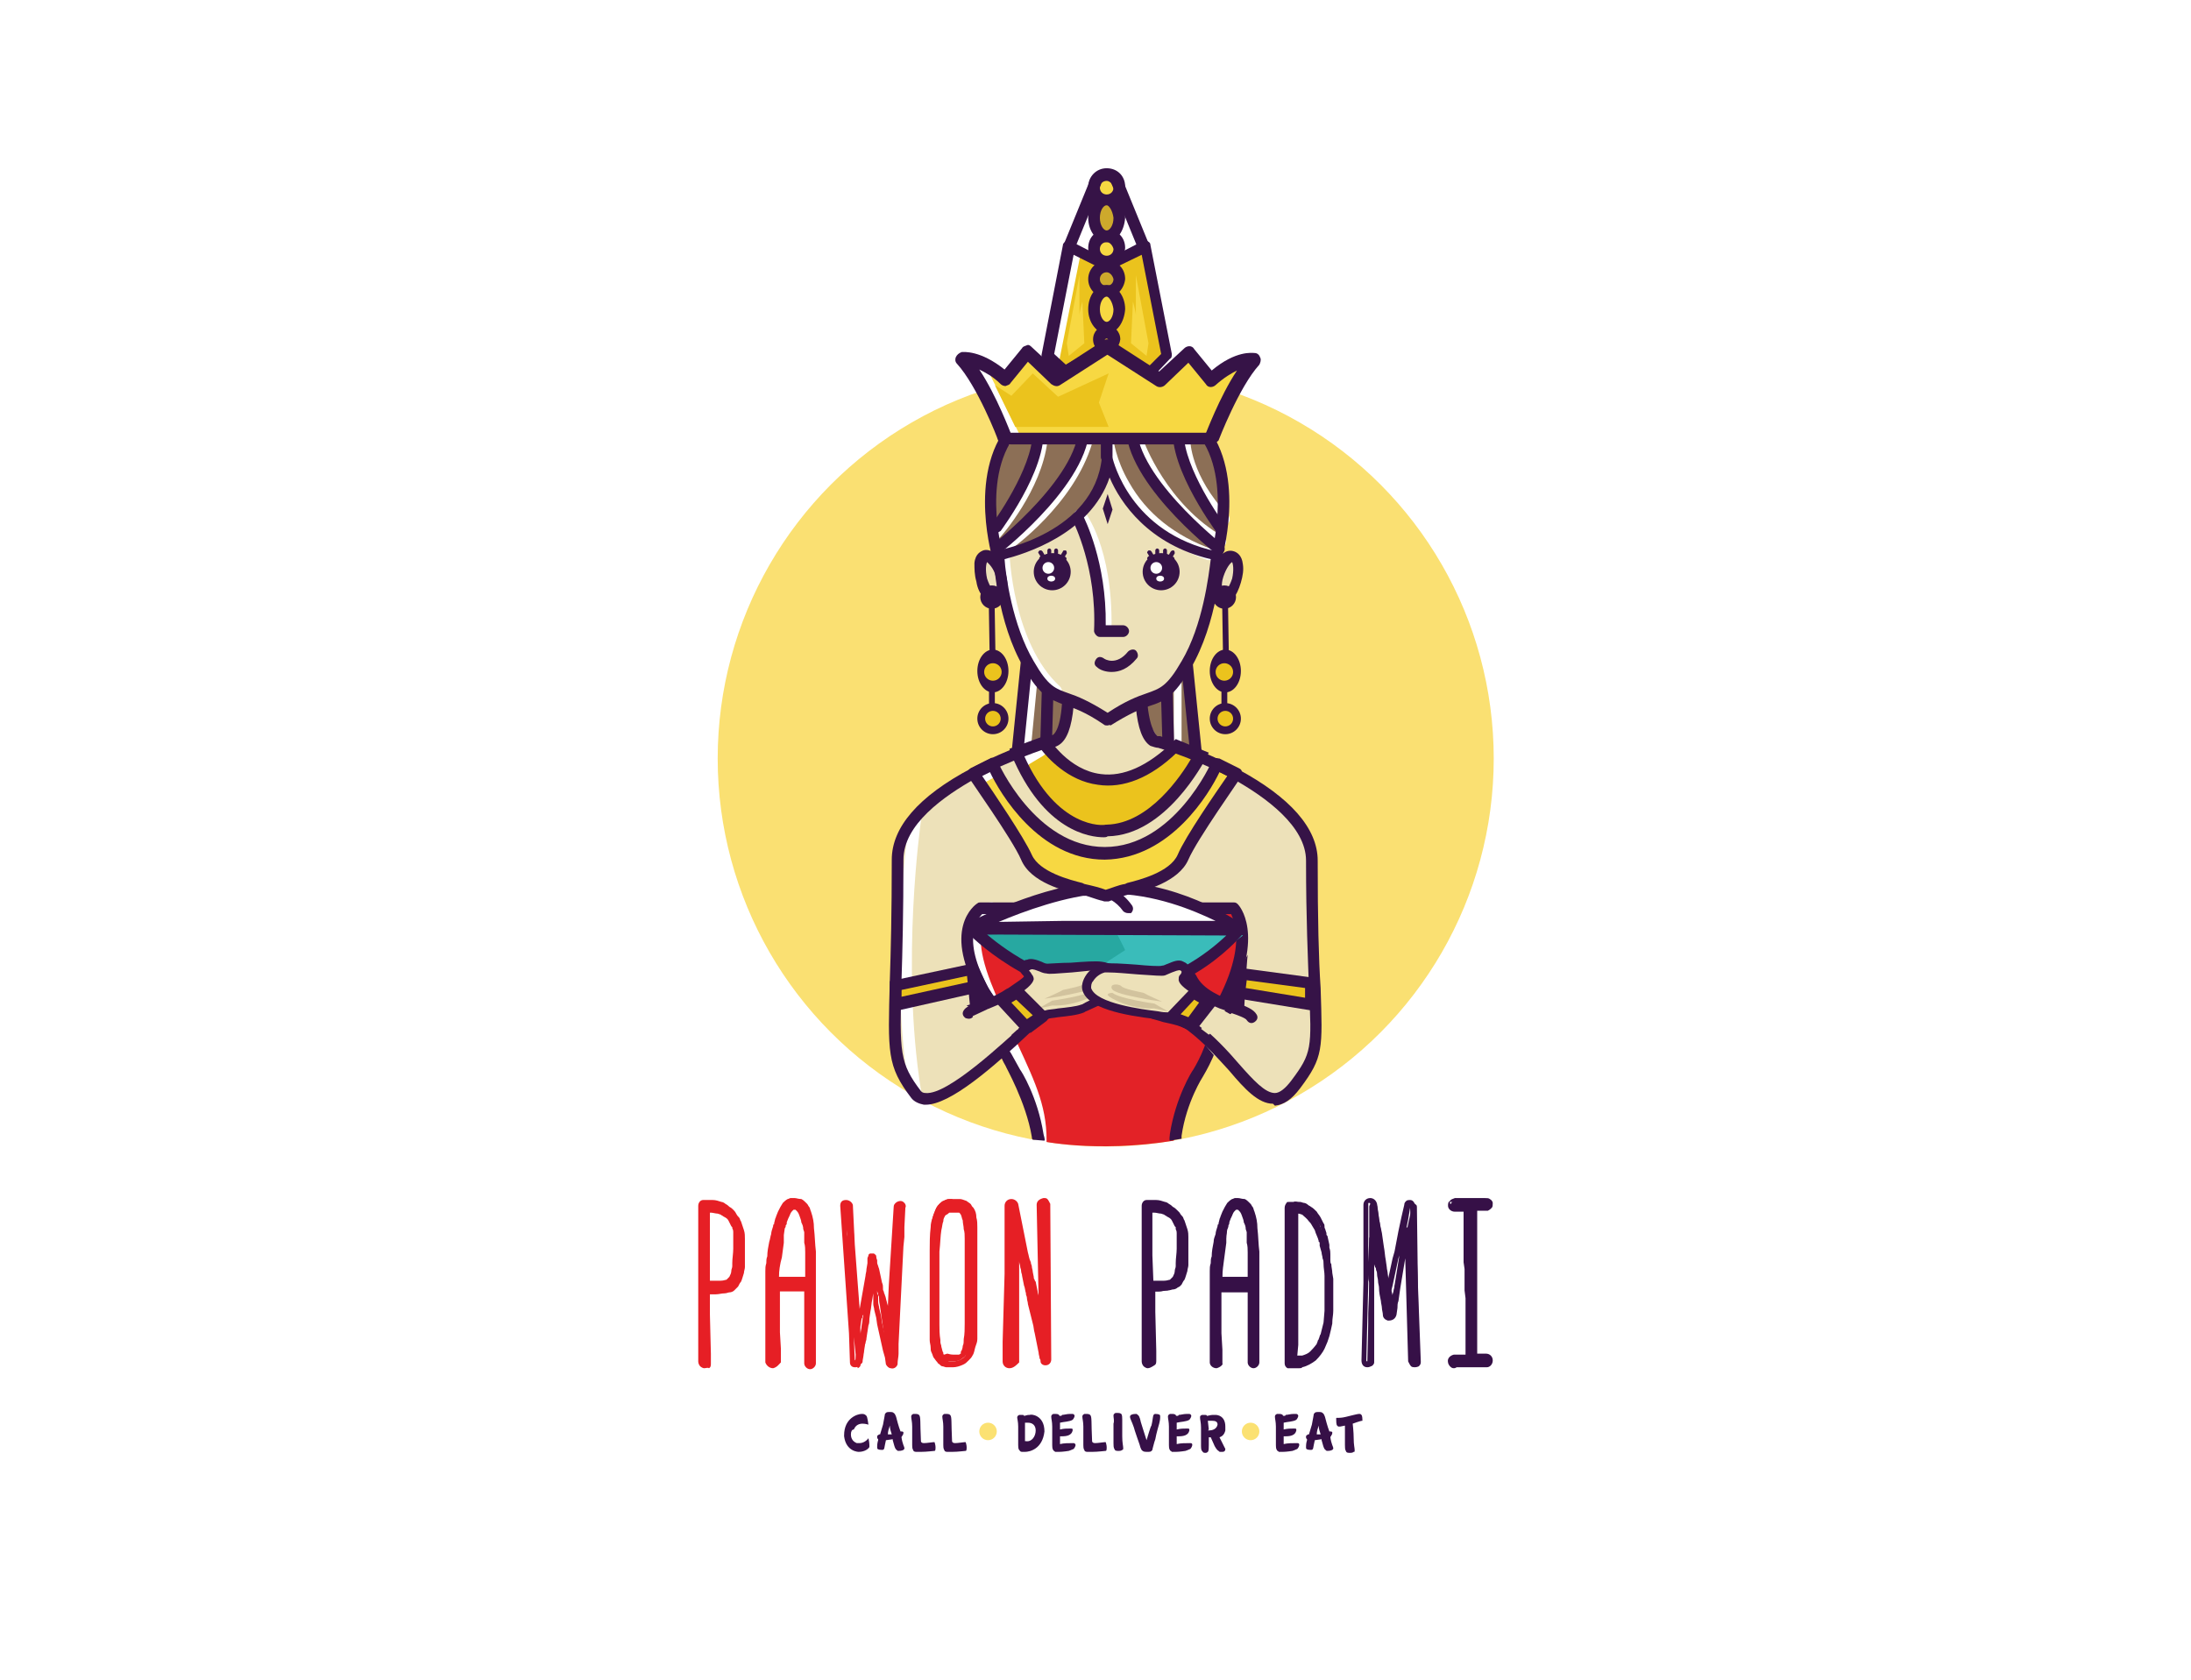 <?xml version="1.0" encoding="utf-8"?>
<!-- Generator: Adobe Illustrator 25.0.0, SVG Export Plug-In . SVG Version: 6.00 Build 0)  -->
<svg version="1.1" id="Layer_1" xmlns="http://www.w3.org/2000/svg" xmlns:xlink="http://www.w3.org/1999/xlink" x="0px" y="0px"
	 viewBox="0 0 225.3 172.8" style="enable-background:new 0 0 225.3 172.8;" xml:space="preserve">
<style type="text/css">
	.st0{fill:#1D1D1D;}
	.st1{fill:#C1C1C1;}
	.st2{fill:#DB4726;}
	.st3{fill:#FFFFFF;}
	.st4{fill:#2E0F00;}
	.st5{fill:#DFB485;}
	.st6{fill:#EEBF3D;}
	.st7{fill:#313131;}
	.st8{fill:#FEF8E4;}
	.st9{fill:#294262;}
	.st10{fill:#FF8088;}
	.st11{fill-rule:evenodd;clip-rule:evenodd;fill:#FFB536;}
	.st12{fill-rule:evenodd;clip-rule:evenodd;fill:#FF8088;}
	.st13{clip-path:url(#SVGID_2_);fill-rule:evenodd;clip-rule:evenodd;fill:#294262;}
	.st14{clip-path:url(#SVGID_2_);fill-rule:evenodd;clip-rule:evenodd;fill:#FEF8E4;}
	.st15{fill:#E61F25;}
	.st16{fill:#361047;}
	.st17{fill:#FBE172;}
	.st18{fill:#FAE072;}
	.st19{fill:#EDE1B9;}
	.st20{fill:#8C6F56;}
	.st21{fill:#E32227;}
	.st22{fill:#361347;}
	.st23{fill:#EBC31D;}
	.st24{fill:#F7D842;}
	.st25{fill:#CDA92C;}
	.st26{fill:#3ABCBA;}
	.st27{fill:#27A8A1;}
	.st28{fill:none;}
	.st29{fill:#D2C39E;}
	.st30{fill:#A4987A;}
</style>
<g>
	<rect class="st3" width="225.3" height="172.8"/>
	<g id="Layer_1_9_">
		<g>
			<g id="XMLID_1478_">
				<g id="XMLID_2498_">
					<g>
						<path id="XMLID_2549_" class="st15" d="M76.3,127.4v0.8c0,0.6,0,1.1,0,1.7c0,0.3-0.1,0.6-0.1,0.9c0,0.3-0.1,0.6-0.3,0.9
							c-0.1,0.1-0.2,0.3-0.3,0.4c0,0-0.1,0.1-0.2,0.2l-0.2,0.1c-0.1,0.1-0.3,0.1-0.4,0.2c-0.1,0-0.3,0.1-0.4,0.1
							c-0.3,0-0.6,0.1-0.9,0.1h-0.7c0,0.1,0,0.2,0,0.4c0,0.3,0,0.7,0,1c0,0.3,0,0.7,0,1l0.1,3l0,0.5v0.5c0,0.3,0,0.7,0,1
							c0,0.2-0.2,0.4-0.4,0.4c-0.2,0-0.4-0.2-0.4-0.4v0c0-0.3,0-0.7,0-1l0-0.5V138l0-2v-1c0-0.3,0-0.7,0-1c0-0.3,0-0.7,0-1
							c0-0.3,0-0.7,0-1v-1c0-0.3,0-0.7,0-1v-1c0-0.3,0-0.7,0-1c0-0.3,0-0.7,0-1c0-0.3,0-0.7,0-1c0-0.3,0-0.7,0-1v-1v0
							c0-0.2,0.1-0.3,0.3-0.3h0l0,0h0.1h0.1c0.1,0,0.1,0,0.2,0c0.2,0,0.3,0,0.5,0c0.3,0,0.6,0.1,0.9,0.2c0.1,0,0.3,0.1,0.4,0.2
							c0.1,0.1,0.3,0.1,0.4,0.2c0.1,0.1,0.3,0.2,0.3,0.3c0.1,0.1,0.2,0.2,0.3,0.3c0.1,0.1,0.2,0.3,0.2,0.4c0.1,0.1,0.1,0.3,0.2,0.4
							c0.1,0.3,0.2,0.6,0.3,0.8C76.2,126.8,76.2,127.1,76.3,127.4z M75.7,127.4c0-0.3,0-0.5-0.1-0.8c0-0.1,0-0.3-0.1-0.4
							c0,0,0-0.1,0-0.2l-0.1-0.2c-0.1-0.3-0.2-0.5-0.4-0.7c-0.1-0.2-0.3-0.4-0.5-0.5c-0.1-0.1-0.2-0.1-0.3-0.2l-0.3-0.1
							c-0.3,0-0.5-0.1-0.7-0.1h-0.4c0,0,0,0-0.1,0c0,0.2,0,0.5,0,0.7c0,0.3,0,0.7,0,1c0,0.3,0,0.7,0,1c0,0.3,0,0.7,0,1
							c0,0.3,0,0.7,0,1v1c0,0.3,0,0.7,0,1v1c0.2,0,0.4,0,0.7,0c0.3,0,0.5,0,0.8,0c0.3,0,0.5-0.1,0.7-0.2c0.2-0.1,0.3-0.3,0.5-0.5
							c0.1-0.2,0.2-0.4,0.3-0.7c0.1-0.3,0.1-0.5,0.1-0.8c0-0.5,0.1-1.1,0.1-1.6L75.7,127.4L75.7,127.4z"/>
						<path class="st15" d="M72.4,140.7c-0.1,0-0.3-0.1-0.4-0.2c-0.1-0.1-0.2-0.3-0.2-0.5v0c0-0.2,0-0.3,0-0.5c0-0.2,0-0.3,0-0.5
							l0-0.5V138l0-2v-1c0-0.1,0-0.2,0-0.4c0-0.2,0-0.4,0-0.6c0-0.4,0-0.7,0-1c0-0.2,0-0.4,0-0.5c0-0.2,0-0.3,0-0.5v-1
							c0-0.3,0-0.6,0-1v-1c0-0.2,0-0.3,0-0.5c0-0.2,0-0.3,0-0.5c0-0.2,0-0.3,0-0.5c0-0.2,0-0.3,0-0.5c0-0.3,0-0.7,0-1
							c0-0.4,0-0.7,0-1v-1c0-0.3,0.2-0.6,0.5-0.6l0,0h0.5c0.2,0,0.3,0,0.5,0c0.3,0,0.6,0.1,0.9,0.2c0.1,0,0.3,0.1,0.4,0.2
							c0.2,0.1,0.3,0.2,0.4,0.3c0.2,0.1,0.3,0.2,0.4,0.3c0.1,0.1,0.2,0.2,0.3,0.4c0.1,0.2,0.2,0.3,0.3,0.4c0.1,0.1,0.1,0.3,0.2,0.4
							c0.1,0.3,0.2,0.6,0.3,0.9c0.1,0.3,0.1,0.6,0.1,0.9l0,0.1v0.8c0,0.6,0,1.1,0,1.7c0,0.1,0,0.2,0,0.3c0,0.2-0.1,0.4-0.1,0.6
							c-0.1,0.3-0.2,0.7-0.3,0.9c-0.1,0.1-0.2,0.3-0.3,0.5c-0.1,0.1-0.1,0.1-0.2,0.2l-0.2,0.2c-0.1,0.1-0.3,0.2-0.5,0.2
							c-0.1,0-0.3,0.1-0.5,0.1c-0.3,0-0.6,0.1-0.9,0.1H73c0,0,0,0,0,0.1c0,0.2,0,0.3,0,0.5c0,0.2,0,0.3,0,0.5c0,0.2,0,0.3,0,0.5
							c0,0.2,0,0.3,0,0.5l0.1,4c0,0.2,0,0.3,0,0.5c0,0.2,0,0.3,0,0.5c0,0.2,0,0.4-0.2,0.5C72.8,140.6,72.6,140.7,72.4,140.7
							C72.4,140.7,72.4,140.7,72.4,140.7z M72.4,136.3l0,1.7v0.5l0,0.5c0,0.2,0,0.3,0,0.5c0,0.2,0,0.3,0,0.5v0c0,0,0,0,0,0.1
							c0,0,0,0,0.1,0c0.1,0,0.1,0,0.1,0c0,0,0,0,0-0.1c0-0.2,0-0.3,0-0.5c0-0.2,0-0.3,0-0.5v-0.5l0-0.5L72.4,136.3z M72.4,127.9
							C72.4,127.9,72.4,127.9,72.4,127.9c0,0.3,0,0.4,0,0.6c0,0.2,0,0.3,0,0.5v1c0,0.3,0,0.7,0,1v1c0,0.2,0,0.3,0,0.5
							c0,0.1,0,0.2,0,0.3c0,0,0,0,0,0c0,0,0-0.1,0-0.1v-0.3h0.9c0.3,0,0.5,0,0.8-0.1l0,0c0.1,0,0.2,0,0.3-0.1c-0.1,0-0.2,0-0.3,0.1
							c-0.3,0.1-0.6,0.1-0.8,0.1c-0.1,0-0.2,0-0.3,0c-0.1,0-0.2,0-0.3,0h-0.3V129c0-0.2,0-0.3,0-0.5
							C72.4,128.3,72.4,128.1,72.4,127.9C72.4,127.9,72.4,127.9,72.4,127.9z M74.9,132c-0.1,0.1-0.2,0.1-0.3,0.1
							C74.7,132.1,74.8,132.1,74.9,132L74.9,132C74.9,132,74.9,132,74.9,132z M73,131.7C73,131.7,73,131.7,73,131.7
							c0.4,0,0.8,0,1.1,0l0,0c0.3,0,0.5-0.1,0.6-0.1l0,0c0.1-0.1,0.2-0.2,0.3-0.3c0.1-0.2,0.2-0.4,0.2-0.6c0-0.2,0.1-0.3,0.1-0.5
							c0-0.1,0-0.2,0-0.3c0-0.5,0.1-1,0.1-1.5l0-0.1v-0.8c0-0.1,0-0.2,0-0.3c0-0.2,0-0.3,0-0.5c0-0.1,0-0.2-0.1-0.4l0,0v0
							c0,0,0-0.1,0-0.1l-0.1-0.1c-0.1-0.2-0.2-0.4-0.3-0.6c-0.1-0.2-0.3-0.3-0.5-0.4c-0.1-0.1-0.2-0.1-0.3-0.2l-0.3-0.1
							c-0.2,0-0.5-0.1-0.7-0.1H73c0,0.1,0,0.3,0,0.4c0,0.3,0,0.6,0,0.9l0,0.1c0,0.1,0,0.2,0,0.3c0,0.2,0,0.4,0,0.6c0,0.3,0,0.7,0,1
							c0,0.2,0,0.3,0,0.5c0,0.2,0,0.3,0,0.5L73,131.7L73,131.7z M72.3,123.9C72.3,123.9,72.3,123.9,72.3,123.9l0,1.1
							c0,0.3,0,0.6,0,1c0,0,0,0.1,0,0.1c0,0,0-0.1,0-0.1l0-0.1c0-0.3,0-0.6,0-0.9c0-0.2,0-0.3,0-0.5c0-0.1,0-0.2,0-0.2L72.3,123.9
							l0.3,0.1c0,0,0.1,0,0.1,0h0.4c0.1,0,0.3,0,0.4,0c-0.1,0-0.3-0.1-0.4-0.1c-0.2,0-0.3,0-0.4,0h-0.3l0,0L72.3,123.9L72.3,123.9z"
							/>
					</g>
					<g>
						<path id="XMLID_2546_" class="st15" d="M83.7,134.7c0,0.4,0,0.8,0,1.1v1c0,0.3,0,0.6,0,0.9c0,0.3,0,0.5,0,0.8
							c0,0.5,0,0.8,0,1.1v0.4c0,0.2-0.2,0.3-0.3,0.3c-0.2,0-0.3-0.1-0.3-0.3c0,0,0-0.1,0-0.4c0-0.2,0-0.6,0-1.1c0-0.2,0-0.5,0-0.8
							c0-0.3,0-0.6,0-0.9v-1c0-0.3,0-0.7,0-1.1c0-0.4,0-0.8,0-1.2v-0.7c0-0.2,0-0.3,0-0.4c-0.1,0-0.1,0-0.2,0c0,0,0,0,0,0
							c0,0,0,0-0.1,0c0,0-0.1,0-0.2,0c-0.1,0-0.1,0-0.2,0h-0.1c0,0-0.1,0-0.1,0h-0.3c-0.1,0-0.2,0-0.3,0h-0.2c0,0-0.1,0-0.2,0
							c-0.2,0-0.4,0-0.6,0h-0.3c0,0-0.1,0-0.1,0h-0.1c-0.1,0-0.2,0-0.2,0h-0.1c0,0.1,0,0.3,0,0.4c0,0.2,0,0.4,0,0.7
							c0,0.2,0,0.4,0,0.6v0.6c0,0.8,0,1.5,0,2.2l0.1,1.7c0,0.4,0.1,0.8,0.1,1.1l0,0.4c0,0.2-0.2,0.4-0.4,0.4c-0.2,0-0.4-0.2-0.4-0.4
							v0c0,0,0-0.1,0-0.4v-1.1c0-0.5,0-1,0-1.7c0-0.7,0-1.4,0-2.2c0-0.2,0-0.4,0-0.6v-0.6c0-0.2,0-0.4,0-0.7s0-0.4,0-0.7
							c0-0.5,0-0.9,0-1.4c0-0.5,0.1-1,0.1-1.5c0-0.5,0.1-1,0.2-1.5c0-0.3,0.1-0.5,0.2-0.8c0-0.3,0.1-0.5,0.2-0.8
							c0-0.1,0.1-0.3,0.1-0.4l0.1-0.4c0-0.1,0.1-0.3,0.1-0.4l0.1-0.4c0.1-0.3,0.3-0.5,0.5-0.8c0.1-0.1,0.2-0.2,0.4-0.3
							c0.1,0,0.2-0.1,0.3-0.1c0,0,0.1,0,0.1,0h0.1h0.1c0.2,0,0.4,0,0.5,0.1c0.2,0.1,0.3,0.2,0.4,0.3c0.1,0.1,0.2,0.3,0.3,0.4
							c0.1,0.1,0.1,0.3,0.2,0.4c0.2,0.5,0.3,1.1,0.3,1.6c0.1,1,0.1,2.1,0.2,3.1c0,1,0,2,0,2.9c0,0.4,0,0.9,0,1.3
							C83.6,133.9,83.6,134.3,83.7,134.7z M83.1,131.6c0-0.3,0-0.5,0-0.8V130c0-0.3,0-0.5,0-0.7c0-0.5,0-1-0.1-1.5
							c0-0.3,0-0.5,0-0.7c0-0.1,0-0.3,0-0.4l-0.1-0.4c0-0.3-0.1-0.5-0.2-0.7c0-0.3-0.1-0.5-0.2-0.7c-0.1-0.2-0.2-0.4-0.3-0.6
							c-0.1-0.1-0.1-0.1-0.2-0.2c-0.1,0-0.1,0-0.2,0h0l0,0h0c0,0-0.1,0-0.1,0c-0.1,0-0.1,0.1-0.2,0.2c-0.2,0.1-0.3,0.3-0.4,0.6
							c-0.1,0.2-0.2,0.4-0.3,0.7c0,0.1-0.1,0.3-0.1,0.4c0,0.1,0,0.3-0.1,0.4l-0.1,0.7c0,0.3-0.1,0.5-0.1,0.8l-0.2,1.5
							c-0.1,0.8-0.1,1.6-0.2,2.3h0.1c0.1,0,0.1,0,0.2,0h0.1c0,0,0.1,0,0.1,0h0.3c0.2,0,0.4,0,0.6,0h0.2c0.1,0,0.1,0,0.2,0h0.3
							c0.1,0,0.2,0,0.3,0h0.3c0.1,0,0.2,0,0.2,0l0.2,0c0,0,0.1,0,0.1,0h0L83.1,131.6L83.1,131.6z"/>
						<path class="st15" d="M79.5,140.7L79.5,140.7c-0.4,0-0.7-0.3-0.8-0.6l0-0.1v-3.1c0-0.3,0-0.6,0-1c0-0.4,0-0.8,0-1.2l0,0
							c0-0.2,0-0.4,0-0.6v-1.3c0-0.2,0-0.5,0-0.7c0-0.4,0-0.9,0-1.3l0-0.1c0-0.3,0-0.5,0.1-0.8c0-0.2,0-0.5,0.1-0.7
							c0-0.5,0.1-1,0.2-1.5c0.1-0.3,0.1-0.5,0.2-0.8c0-0.2,0.1-0.5,0.2-0.8c0-0.1,0-0.2,0.1-0.2c0-0.1,0-0.1,0-0.1l0.1-0.4
							c0-0.1,0.1-0.2,0.1-0.3l0.2-0.5c0.2-0.4,0.3-0.6,0.5-0.9c0.1-0.1,0.3-0.3,0.5-0.4c0.1,0,0.2-0.1,0.3-0.1l0.1,0c0,0,0,0,0,0
							l0.1,0l0.2,0c0.2,0,0.4,0.1,0.7,0.1l0,0c0.2,0.1,0.3,0.2,0.5,0.4l0,0c0,0,0.1,0.1,0.1,0.1c0.1,0.1,0.1,0.2,0.2,0.3
							c0.1,0.1,0.1,0.3,0.2,0.5c0.2,0.6,0.3,1.1,0.3,1.7c0.1,0.8,0.1,1.6,0.2,2.4c0,0.2,0,0.4,0,0.7l0,0.1c0,1,0,1.9,0,2.8
							c0,0.4,0,0.9,0,1.3c0,0.4,0,0.8,0,1.2v0c0,0.4,0,0.8,0,1.2v1.9c0,0.3,0,0.5,0,0.8c0,0.5,0,0.8,0,1.1v0.4
							c0,0.3-0.3,0.6-0.6,0.6c-0.3,0-0.6-0.3-0.6-0.6l0-0.1c0,0,0-0.1,0-0.3c0-0.2,0-0.4,0-0.8l0-0.3c0-0.2,0-0.5,0-0.8
							c0-0.3,0-0.6,0-0.9v-1c0-0.4,0-0.8,0-1.1c0-0.2,0-0.4,0-0.6c0-0.2,0-0.4,0-0.6l0-0.9c0,0,0,0,0,0h0l0,0c0,0,0,0,0,0h-0.1l0,0
							c0,0-0.1,0-0.1,0h-0.5c-0.1,0-0.2,0-0.3,0h-0.3c-0.2,0-0.4,0-0.6,0l0,0h-0.5c0,0-0.1,0-0.1,0c0,0.1,0,0.1,0,0.2
							c0,0.1,0,0.2,0,0.3s0,0.2,0,0.3l0,0c0,0.2,0,0.4,0,0.6v0.6c0,0.8,0,1.5,0,2.2l0.1,1.7c0,0.2,0,0.4,0,0.5c0,0.2,0,0.4,0,0.5
							l0,0.4C80.1,140.3,79.9,140.6,79.5,140.7L79.5,140.7z M79.3,140c0,0.1,0.1,0.1,0.1,0.1c0.1,0,0.1-0.1,0.1-0.1l0-0.4
							c0-0.1,0-0.3,0-0.5c0-0.2,0-0.3,0-0.5l-0.1-1.7c0-0.2,0-0.5,0-0.7c0,0.2,0,0.5,0,0.7L79.3,140L79.3,140z M83.2,140
							C83.2,140,83.3,140,83.2,140C83.3,140,83.3,140,83.2,140l0.1-0.4c0-0.3,0-0.6,0-1.1c0-0.2,0-0.5,0-0.8v-0.6c0,0.2,0,0.4,0,0.6
							c0,0.3,0,0.5,0,0.8l0,0.3c0,0.3,0,0.6,0,0.7C83.3,139.8,83.3,140,83.2,140z M79.9,127.2c0,0.2-0.1,0.3-0.1,0.5
							c-0.1,0.5-0.1,1-0.2,1.5c0,0.2,0,0.5-0.1,0.7c0,0.3,0,0.5-0.1,0.8l0,0c0,0.5,0,0.9,0,1.3c0,0.2,0,0.4,0,0.6c0,0,0-0.1,0-0.1
							c0-0.1,0-0.2,0-0.2l0-0.2h0.4c0,0,0,0,0.1,0c0.1,0,0.1,0,0.2,0h0.5c0.2,0,0.4,0,0.6,0h0.3c0.1,0,0.2,0,0.2,0l0.1,0h0.6
							c0.1,0,0.2,0,0.3,0c0.1,0,0.1,0,0.2,0c0,0,0.1,0,0.1,0c0,0,0.1,0,0.1,0c0,0,0,0,0,0h0.2c0-0.1,0-0.2,0-0.3l-0.3,0.1
							c-0.1,0-0.1,0-0.1,0l-0.2,0h-0.5c-0.1,0-0.2,0-0.3,0h-0.6c-0.2,0-0.4,0-0.6,0h-0.5c-0.1,0-0.1,0-0.2,0c0,0,0,0-0.1,0h-0.4
							l0-0.3c0-0.7,0.1-1.6,0.2-2.3l0.2-1.5c0-0.1,0-0.3,0-0.4C79.8,127.3,79.8,127.3,79.9,127.2z M82.7,132.6L82.7,132.6
							L82.7,132.6z M80.1,131.3C80.1,131.3,80.1,131.3,80.1,131.3l0.6,0c0.2,0,0.4,0,0.6,0l0.7,0c0.1,0,0.2,0,0.2,0h0.5l0.1,0l0,0h0
							c0,0,0-0.1,0-0.1c0-0.1,0-0.3,0-0.4v-1.5c0-0.2,0-0.3,0-0.5c0-0.3,0-0.7-0.1-1c0-0.3,0-0.5,0-0.7l0,0c0-0.1,0-0.2,0-0.4
							l-0.1-0.3c0-0.3-0.1-0.5-0.2-0.7l0,0c0-0.2-0.1-0.4-0.2-0.7c-0.1-0.3-0.2-0.4-0.3-0.5c0,0-0.1-0.1-0.1-0.1c0,0,0,0-0.1,0l0,0
							h-0.1c0,0,0,0,0,0l0,0c0,0-0.1,0.1-0.1,0.1c-0.1,0.1-0.2,0.2-0.3,0.5c-0.1,0.2-0.2,0.4-0.3,0.7c0,0,0,0.1,0,0.1
							c0,0.1,0,0.1-0.1,0.2l0,0c0,0.1,0,0.2-0.1,0.3l-0.1,0.7c0,0.1,0,0.2,0,0.4c0,0.1,0,0.2,0,0.4l-0.2,1.5
							C80.2,130,80.1,130.7,80.1,131.3z M81.6,123.8L81.6,123.8c0.2,0,0.3,0,0.4,0.1l0.1,0c0.1,0.1,0.2,0.1,0.3,0.2
							c0.1,0.1,0.3,0.4,0.4,0.6c0.1,0.2,0.2,0.4,0.2,0.6c0-0.2-0.1-0.4-0.2-0.6c0-0.1-0.1-0.3-0.2-0.4c0-0.1-0.1-0.2-0.2-0.2
							c0,0,0-0.1-0.1-0.1c-0.1-0.1-0.2-0.2-0.3-0.2c-0.1-0.1-0.3-0.1-0.4-0.1h-0.1c-0.1,0-0.1,0-0.1,0c0,0-0.1,0-0.1,0.1l-0.1,0
							c-0.1,0-0.2,0.1-0.3,0.2c-0.1,0.2-0.3,0.4-0.4,0.7l-0.1,0.4c0.1-0.1,0.1-0.3,0.2-0.4c0.1-0.2,0.2-0.4,0.5-0.6
							c0.1-0.1,0.2-0.2,0.3-0.2C81.4,123.8,81.4,123.8,81.6,123.8L81.6,123.8z"/>
					</g>
					<g>
						<path id="XMLID_2544_" class="st15" d="M92.8,123.9l-0.1,2l0,1l-0.1,1l-0.2,4l-0.2,4l-0.1,2c0,0.2,0,0.3,0,0.5l0,0.3l0,0.2
							c0,0.3-0.1,0.7-0.1,1v0c0,0.2-0.2,0.3-0.3,0.2c-0.1,0-0.2-0.1-0.2-0.2l-0.1-0.3l-0.1-0.3l-0.2-0.7l-0.1-0.7l-0.1-0.7l-0.1-0.7
							l-0.1-0.7l-0.1-0.7l-0.1-0.7c0-0.2-0.1-0.4-0.1-0.7c0-0.2,0-0.5-0.1-0.7l0-0.3c0-0.1,0-0.2,0-0.3c0-0.2-0.1-0.5-0.1-0.7
							l-0.1-0.7l-0.1-0.3l0,0.3c0,0.2-0.1,0.5-0.1,0.7c0,0.2-0.1,0.5-0.1,0.7l-0.1,0.7c-0.1,0.4-0.1,0.9-0.2,1.3l-0.1,0.7
							c0,0.2,0,0.5-0.1,0.7l-0.2,1.4c0,0.2-0.1,0.4-0.1,0.7l-0.1,0.7l-0.1,0.7c0,0.2-0.1,0.4-0.1,0.7c0,0.2-0.2,0.3-0.4,0.3
							c-0.2,0-0.3-0.1-0.3-0.3l0-1l0-1l0-1l-0.1-1l-0.6-8l-0.1-1l-0.1-1l-0.1-2c0-0.2,0.1-0.3,0.3-0.3c0.2,0,0.3,0.1,0.3,0.3l0.1,2
							l0.1,1l0,1l0.3,4l0.3,4l0.1,1.2l0.2-1.3c0-0.2,0.1-0.5,0.1-0.7l0.6-3.4l0.1-0.7c0-0.2,0.1-0.4,0.1-0.7l0.1-0.7
							c0-0.1,0-0.1,0-0.2c0,0,0-0.1,0-0.2c0-0.1,0.1-0.2,0.1-0.3c0-0.1,0.1-0.1,0.2,0c0,0,0,0,0,0l0,0v0l0,0l0,0.1l0.1,0.2
							c0,0.1,0,0.1,0,0.2l0,0.2l0.2,0.7l0.1,0.7l0.1,0.7c0.1,0.2,0.1,0.5,0.2,0.7c0,0.2,0.1,0.4,0.2,0.7c0.1,0.2,0.1,0.4,0.2,0.7
							c0.1,0.2,0.1,0.4,0.1,0.7l0.1,0.7c0,0.2,0.1,0.4,0.1,0.7l0.1,0.7l0,0.3l0-0.9l0.2-4l0.2-4l0-1l0.1-1l0.1-2
							c0-0.2,0.2-0.3,0.3-0.3C92.7,123.6,92.8,123.8,92.8,123.9z"/>
						<path class="st15" d="M88,140.6c0,0-0.1,0-0.1,0c-0.3,0-0.5-0.2-0.5-0.5l0,0l-0.1-3l-0.9-13.1c0-0.4,0.2-0.6,0.6-0.6
							c0.3,0,0.6,0.2,0.7,0.5l0.2,4.1l0.3,4l0.2,2.6l0.6-3.4c0-0.2,0.1-0.4,0.1-0.7l0.1-0.6c0,0,0-0.1,0-0.1c0,0,0,0,0,0v-0.1l0-0.1
							c0,0,0-0.1,0-0.1l0-0.1c0-0.1,0.1-0.2,0.1-0.3c0-0.1,0.1-0.2,0.2-0.2c0.1,0,0.2,0,0.3,0c0,0,0.1,0,0.1,0.1l0.2,0.1l0,0.2
							l0.1,0.3v0.1c0,0,0,0,0,0l0,0l0,0.2l0.2,0.6l0.3,1.4c0.1,0.2,0.1,0.4,0.1,0.6l0,0.1c0,0.1,0.1,0.2,0.1,0.3
							c0,0.1,0.1,0.2,0.1,0.3c0.1,0.2,0.1,0.4,0.2,0.7c0,0.1,0.1,0.3,0.1,0.4l0.1-2.2l0.5-8c0-0.2,0.1-0.3,0.2-0.4
							c0.1-0.1,0.3-0.2,0.5-0.2c0.2,0,0.3,0.1,0.4,0.2c0.1,0.1,0.2,0.3,0.1,0.5l-0.1,2l0,1l-0.1,1l-0.2,4l-0.3,6c0,0.2,0,0.3,0,0.5
							l0,0.5c0,0.3-0.1,0.7-0.1,1l0,0.1c-0.1,0.3-0.4,0.5-0.7,0.4c-0.2,0-0.4-0.2-0.5-0.4l-0.1-0.7l-0.2-0.7l-0.6-2.7l-0.1-0.7
							l-0.2-0.8c0-0.2-0.1-0.4-0.1-0.6c0-0.1,0-0.2,0-0.3c0-0.1,0-0.2,0-0.3l0,0l0-0.3c0-0.1,0-0.1,0-0.2c0,0,0,0,0,0l-0.1,0.6
							c-0.1,0.4-0.1,0.9-0.2,1.3l-0.1,0.7c0,0.2,0,0.5-0.1,0.7l-0.2,1.3c0,0.1,0,0.2-0.1,0.4c0,0.1,0,0.2-0.1,0.3l-0.1,0.7l-0.1,0.7
							c0,0.1,0,0.2-0.1,0.3c0,0.1,0,0.2-0.1,0.3c0,0.2-0.1,0.3-0.3,0.4C88.2,140.5,88.1,140.6,88,140.6z M87.9,139.9
							C87.9,139.9,87.9,139.9,87.9,139.9L87.9,139.9c0.1-0.1,0.1-0.2,0.1-0.3c0-0.1,0-0.3,0.1-0.4l0.1-0.7l0.1-0.7
							c0-0.1,0-0.2,0.1-0.3c0-0.1,0-0.3,0.1-0.4l0.2-1.4c0-0.2,0.1-0.4,0.1-0.7l0.1-0.7c0-0.4,0.1-0.9,0.2-1.3l0.1-0.4l-0.4,2.4
							c0,0.1,0,0.2-0.1,0.3c0,0.1,0,0.2-0.1,0.3l-0.6,3.8l-0.2-1.9L87.9,139.9z M91.6,139.6l0.1,0.3c0-0.3,0.1-0.6,0.1-0.9l0-0.5
							c0-0.1,0-0.3,0-0.5l0.1-2l0.2-4l0.2-4l0.1-1l0-1l0.1-2c0,0,0,0,0,0l0,0l-0.2,3l0,1l-0.2,4L91.6,139.6z M90.3,133.2
							c0,0.1,0,0.2,0,0.4c0,0.1,0,0.2,0,0.3c0,0.2,0.1,0.4,0.1,0.6l0.2,0.8l0.1,0.7l0.6,2.7l0.1,0.6l-0.5-3.3c0-0.2-0.1-0.4-0.1-0.6
							l0-0.1l-0.1-0.7c0-0.1,0-0.1,0-0.2c0-0.1-0.1-0.3-0.1-0.4l0,0c0-0.2-0.1-0.4-0.2-0.6l0,0c0-0.1-0.1-0.2-0.1-0.3
							c0-0.1-0.1-0.2-0.1-0.4l0-0.1c0,0,0-0.1,0-0.1c0,0.1,0,0.1,0,0.2c0,0,0,0.1,0,0.2c0,0,0,0.1,0,0.1l0,0L90.3,133.2z
							 M86.9,123.8C86.9,123.8,86.9,123.8,86.9,123.8l0.2,3.4l0-0.3l-0.1-1L86.9,123.8L86.9,123.8z M86.8,123.8L86.8,123.8
							L86.8,123.8z"/>
					</g>
					<g>
						<path id="XMLID_2541_" class="st15" d="M98.1,123.5h0.1c0.1,0,0.2,0,0.3,0c0.2,0,0.3,0.1,0.6,0.2c0.1,0,0.2,0.1,0.3,0.2
							c0.1,0.1,0.2,0.2,0.3,0.3c0.2,0.3,0.3,0.6,0.3,0.9c0.1,0.3,0.1,0.7,0.1,1c0,0.3,0,0.7,0,1.1c0,0.4,0,0.8,0,1.2v1.3
							c0,0.5,0,0.9,0,1.4v0.7c0,0.2,0,0.5,0,0.7v1.6c0,0.3,0,0.5,0,0.8v0.4c0,0.1,0,0.3,0,0.4c0,0.3,0,0.6,0,0.8
							c0,0.3-0.1,0.6-0.1,0.8c0,0.3-0.1,0.6-0.2,0.9c-0.1,0.3-0.1,0.6-0.3,0.9c-0.1,0.1-0.2,0.3-0.3,0.4c-0.1,0.1-0.3,0.2-0.4,0.3
							c-0.3,0.2-0.7,0.2-1,0.2c-0.2,0-0.3,0-0.5,0c-0.2,0-0.3-0.1-0.5-0.2c-0.1,0-0.2-0.1-0.2-0.1c-0.1,0-0.2-0.1-0.2-0.2
							c-0.1-0.1-0.2-0.3-0.3-0.4c-0.1-0.2-0.1-0.3-0.2-0.5c0-0.1-0.1-0.3-0.1-0.4c0-0.3-0.1-0.6-0.1-0.9c0-0.6,0-1.1,0-1.7
							c0-0.5,0-1.1,0-1.6c0-1.1,0-2.1,0-3.1c0-1,0-1.9,0-2.7c0-0.8,0-1.6,0.1-2.3c0-0.3,0.1-0.7,0.2-1c0.1-0.3,0.2-0.6,0.4-0.9
							c0.1-0.1,0.2-0.2,0.3-0.3c0.1-0.1,0.2-0.2,0.3-0.2c0.2-0.1,0.4-0.2,0.6-0.2c0.2,0,0.3,0,0.3,0L98.1,123.5L98.1,123.5z
							 M98.1,124.3L98.1,124.3c-0.1,0-0.2,0-0.3,0c-0.1,0-0.2,0-0.3,0.1c-0.1,0.1-0.3,0.2-0.4,0.3c-0.1,0.2-0.2,0.4-0.3,0.7
							c-0.1,0.3-0.1,0.6-0.2,0.9c-0.1,0.7-0.1,1.4-0.2,2.3c0,0.8,0,1.7,0,2.7c0,1,0,2,0,3.1v1.6c0,0.5,0,1.1,0.1,1.6
							c0,0.3,0.1,0.5,0.1,0.8c0,0.3,0.1,0.5,0.2,0.7c0.1,0.1,0.1,0.2,0.2,0.3c0,0,0.1,0,0.1,0.1c0,0,0.1,0,0.1,0.1
							c0.2,0.1,0.4,0.1,0.7,0.1h0h0h0h0.1c0.1,0,0.1,0,0.2,0c0.1,0,0.2,0,0.3-0.1c0.1,0,0.2-0.1,0.3-0.2c0,0,0.1-0.1,0.1-0.1
							c0,0,0.1-0.1,0.1-0.1c0.1-0.2,0.2-0.4,0.3-0.7c0.1-0.3,0.1-0.5,0.1-0.8c0.1-0.5,0.1-1.1,0.1-1.6c0-0.3,0-0.5,0-0.8v-0.8
							c0-0.5,0-1,0-1.6V132c0-0.3,0-0.5,0-0.7c0-0.5,0-1,0-1.4v-1.3c0-0.4,0-0.8,0-1.2c0-0.4,0-0.7-0.1-1.1c0-0.3-0.1-0.7-0.1-0.9
							c-0.1-0.3-0.2-0.5-0.3-0.7c-0.1-0.2-0.2-0.2-0.3-0.3c-0.1,0-0.3-0.1-0.4-0.1c-0.1,0-0.2,0-0.3,0L98.1,124.3L98.1,124.3z"/>
						<path class="st15" d="M98,140.6L98,140.6c-0.1,0-0.2,0-0.3,0c-0.1,0-0.2,0-0.3,0l0,0c0,0-0.1,0-0.1,0c-0.1,0-0.3-0.1-0.4-0.1
							c-0.1,0-0.2-0.1-0.3-0.2c-0.1-0.1-0.2-0.1-0.2-0.2c-0.2-0.2-0.3-0.4-0.4-0.5c-0.1-0.2-0.1-0.3-0.2-0.5
							c-0.1-0.2-0.1-0.3-0.1-0.5c0-0.3-0.1-0.5-0.1-0.8l0-0.1c0-0.6,0-1.1,0-1.7c0-0.5,0-1.1,0-1.6c0-1.1,0-2.1,0-3.1
							c0-1,0-1.9,0-2.7c0-0.7,0-1.6,0.1-2.4c0-0.4,0.1-0.7,0.2-1c0.1-0.4,0.3-0.7,0.4-1c0.1-0.1,0.2-0.3,0.3-0.4l0,0
							c0.1-0.1,0.3-0.2,0.4-0.3c0.2-0.1,0.4-0.2,0.7-0.2l0.1,0c0.1,0,0.2,0,0.3,0h0.2c0.1,0,0.2,0,0.4,0c0.2,0,0.4,0.1,0.7,0.2
							c0.1,0.1,0.3,0.2,0.4,0.3l0,0c0.1,0.1,0.1,0.2,0.2,0.3c0,0,0.1,0.1,0.1,0.1l0,0c0.2,0.3,0.3,0.6,0.3,1c0.1,0.3,0.1,0.7,0.1,1
							c0,0.4,0,0.7,0,1.1v2.6c0,0.4,0,0.9,0,1.3l0,0.1v0.8c0,0.2,0,0.5,0,0.7v1.6c0,0.3,0,0.5,0,0.8v0.4c0,0.1,0,0.3,0,0.4
							c0,0.3,0,0.6,0,0.8c0,0.1,0,0.3,0,0.4c0,0.1,0,0.3,0,0.4l0,0.1c0,0.3-0.1,0.5-0.2,0.8l0,0c-0.1,0.3-0.1,0.6-0.3,0.9
							c-0.1,0.2-0.2,0.3-0.4,0.5c-0.2,0.2-0.3,0.3-0.5,0.4C98.7,140.5,98.3,140.6,98,140.6L98,140.6z M97.6,140c0.1,0,0.1,0,0.2,0
							c0.1,0,0.2,0,0.2,0c0.3,0,0.6-0.1,0.8-0.2c0.1-0.1,0.2-0.1,0.3-0.2c0.1-0.1,0.2-0.2,0.2-0.3c0.1-0.3,0.2-0.5,0.3-0.8l0-0.1
							c0,0,0,0,0,0c0,0,0,0,0,0c-0.1,0.3-0.1,0.5-0.3,0.8c0,0-0.1,0.1-0.1,0.2c0,0.1-0.1,0.1-0.2,0.2c-0.1,0.1-0.2,0.1-0.3,0.2
							c-0.1,0.1-0.3,0.1-0.4,0.1c0,0,0,0,0,0c0,0-0.1,0-0.2,0H98c-0.3,0-0.6,0-0.8-0.1l0,0c0,0-0.1-0.1-0.1-0.1
							c-0.1,0-0.1-0.1-0.1-0.1c-0.1-0.1-0.2-0.2-0.2-0.2c0,0,0,0,0-0.1l0,0c-0.1-0.2-0.2-0.5-0.3-0.8c0-0.1,0-0.1,0-0.2
							c0,0.1,0,0.1,0,0.2c0,0.2,0,0.3,0.1,0.4c0.1,0.2,0.1,0.3,0.2,0.4c0,0.1,0.1,0.2,0.2,0.3c0,0,0.1,0.1,0.1,0.1l0,0l0,0
							c0,0,0.1,0.1,0.1,0.1l0.1,0c0.1,0.1,0.2,0.1,0.3,0.1C97.5,140,97.5,140,97.6,140z M97.4,139.2c0.1,0,0.3,0.1,0.6,0.1h0.2
							c0,0,0,0,0,0c0,0,0.1,0,0.2,0c0.1,0,0.1,0,0.2,0c0.1,0,0.1-0.1,0.2-0.1l0,0l0,0l0-0.1c0,0,0,0,0-0.1l0,0
							c0.1-0.1,0.2-0.4,0.2-0.6c0.1-0.2,0.1-0.4,0.1-0.7c0.1-0.5,0.1-1.1,0.1-1.6c0-0.3,0-0.5,0-0.8v-0.8c0-0.5,0-1.1,0-1.6V132
							c0-0.3,0-0.5,0-0.7l0,0c0-0.5,0-0.9,0-1.4v-1.3c0-0.2,0-0.4,0-0.6c0-0.2,0-0.4,0-0.6c0-0.4,0-0.7-0.1-1c0-0.3-0.1-0.6-0.1-0.9
							c-0.1-0.2-0.1-0.4-0.2-0.6c-0.1-0.1-0.1-0.2-0.2-0.2c-0.1,0-0.2,0-0.2,0l-0.1,0c-0.1,0-0.1,0-0.2,0H98c0,0-0.1,0-0.2,0l-0.1,0
							c-0.1,0-0.1,0-0.2,0.1c-0.1,0.1-0.2,0.1-0.3,0.2c-0.1,0.2-0.2,0.3-0.2,0.6c-0.1,0.2-0.1,0.5-0.2,0.9c-0.1,0.6-0.1,1.3-0.2,2.2
							c0,0.8,0,1.7,0,2.7c0,1,0,2,0,3.1l0,1.7c0,0.5,0,1,0.1,1.6c0,0.1,0,0.1,0,0.2c0,0.2,0.1,0.3,0.1,0.5c0.1,0.3,0.1,0.5,0.2,0.6
							c0,0,0,0,0,0.1c0,0.1,0.1,0.1,0.1,0.1l0,0c0,0,0,0,0,0L97.4,139.2L97.4,139.2C97.4,139.2,97.4,139.2,97.4,139.2z M100,130.7
							c0,0.2,0,0.4,0,0.6v0c0,0.2,0,0.5,0,0.8v0.7c0,0.5,0,1,0,1.6v0.8c0,0.3,0,0.5,0,0.8c0,0.5,0,1.1-0.1,1.6c0,0.2,0,0.4-0.1,0.6
							c0-0.2,0.1-0.4,0.1-0.5l0-0.1c0-0.1,0-0.3,0-0.4c0-0.1,0-0.3,0-0.4c0-0.3,0-0.5,0-0.8l0-0.1c0-0.1,0-0.2,0-0.4v-0.4
							c0-0.3,0-0.5,0-0.8v-1.6c0-0.2,0-0.5,0-0.7l0-0.8C100,131,100,130.9,100,130.7z M96.9,124.2c-0.1,0.1-0.2,0.2-0.2,0.3
							c-0.1,0.2-0.2,0.5-0.3,0.8c-0.1,0.3-0.1,0.6-0.2,0.9c-0.1,0.8-0.1,1.7-0.1,2.3c0,0.7,0,1.4,0,2.1c0-0.7,0-1.4,0-2.1
							c0-1,0.1-1.7,0.2-2.3c0-0.3,0.1-0.6,0.2-0.9c0.1-0.3,0.2-0.6,0.3-0.7l0,0c0.1-0.2,0.3-0.3,0.5-0.4c0.1-0.1,0.3-0.1,0.4-0.1
							c0.1,0,0.2,0,0.3,0h0.2c0.1,0,0.2,0,0.3,0c0.2,0,0.3,0,0.4,0.1l0,0c0.2,0.1,0.3,0.2,0.4,0.4l0,0c0.1,0.2,0.2,0.5,0.3,0.7
							c0.1,0.3,0.1,0.7,0.1,1c0,0.3,0.1,0.7,0.1,1.1c0,0.2,0,0.4,0,0.6c0,0.1,0,0.2,0,0.2v-0.9c0-0.4,0-0.7,0-1.1
							c0-0.3-0.1-0.6-0.1-1c0-0.3-0.1-0.6-0.3-0.8c0,0-0.1-0.1-0.1-0.1c-0.1-0.1-0.1-0.1-0.1-0.2c-0.1-0.1-0.2-0.1-0.3-0.2
							c-0.2-0.1-0.4-0.2-0.5-0.2c-0.1,0-0.2,0-0.3,0H98c0,0-0.1,0-0.2,0l-0.1,0c-0.2,0-0.3,0.1-0.5,0.2
							C97.1,124.1,97,124.1,96.9,124.2z"/>
					</g>
					<g>
						<path id="XMLID_2539_" class="st15" d="M107.8,140c0,0.2-0.1,0.3-0.3,0.3c-0.1,0-0.2-0.1-0.3-0.2l0-0.1v0
							c-0.1-0.3-0.1-0.6-0.2-0.9l-0.2-1l-0.1-0.5l-0.1-0.5c-0.1-0.3-0.1-0.7-0.2-1l-0.5-2c-0.1-0.3-0.2-0.7-0.2-1
							c-0.1-0.3-0.1-0.7-0.2-1l-0.1-0.5l-0.1-0.5c0-0.3-0.1-0.7-0.2-1c-0.1-0.3-0.1-0.7-0.2-1l-0.1-0.5l-0.1-0.5l-0.1-0.5l-0.1-0.5
							l0,0.9c0,0.3,0,0.7,0,1l0,1c0,0.3,0,0.7,0,1l0,1l0,2v2l0,1v3c0,0.2-0.2,0.4-0.4,0.4c-0.2,0-0.4-0.2-0.4-0.4l0-1l0-1l0-1l0-1
							l0.1-5v-1v-1v-1v-2c0-0.3,0-0.7,0-1v-1c0-0.2,0.2-0.4,0.4-0.4c0.2,0,0.3,0.1,0.4,0.3l0.4,2l0.2,1l0.1,0.5l0.1,0.5l0.1,0.5
							l0.1,0.5c0.1,0.3,0.2,0.7,0.3,1c0.1,0.3,0.2,0.7,0.2,1l0.1,0.5c0,0.2,0.1,0.3,0.1,0.5l0.2,1c0.1,0.3,0.1,0.7,0.2,1l0.4,2
							c0.1,0.3,0.1,0.7,0.2,1l0,0.2l-0.3-13.1c0-0.2,0.2-0.3,0.4-0.3c0.2,0,0.3,0.1,0.4,0.3L107.8,140L107.8,140L107.8,140z"/>
						<path class="st15" d="M103.8,140.7c-0.4,0-0.7-0.3-0.7-0.7l0-1l0-1l0.2-7v-5c0-0.2,0-0.3,0-0.5c0-0.2,0-0.3,0-0.5v-1
							c0-0.4,0.3-0.7,0.7-0.7c0.3,0,0.6,0.2,0.7,0.5l0.4,2l0.4,2l0.2,1c0.1,0.3,0.1,0.6,0.3,1c0,0.2,0.1,0.3,0.1,0.4
							c0,0.2,0.1,0.4,0.1,0.6l0.1,0.5c0,0.1,0,0.2,0.1,0.3c0,0.1,0,0.1,0.1,0.2l0.2,1c0,0.2,0.1,0.3,0.1,0.5c0,0.1,0,0.1,0,0.2
							l-0.2-9.6c0-0.4,0.3-0.6,0.7-0.7c0.2,0,0.3,0,0.4,0.1c0.1,0.1,0.2,0.3,0.3,0.5l0,0l0.1,16c0,0.3-0.2,0.6-0.6,0.6
							c-0.3,0-0.5-0.2-0.5-0.4l0-0.1V140c0-0.1,0-0.2-0.1-0.3c0-0.2-0.1-0.4-0.1-0.6l-0.4-2c-0.1-0.3-0.1-0.7-0.2-1l-0.5-2
							c0-0.2-0.1-0.4-0.1-0.6c0-0.2-0.1-0.3-0.1-0.4l0-0.1c-0.1-0.3-0.1-0.6-0.2-0.8l-0.1-0.5l-0.1-0.5c0-0.2-0.1-0.3-0.1-0.5
							c0-0.2-0.1-0.3-0.1-0.5c0-0.1-0.1-0.3-0.1-0.5c0,0,0-0.1,0-0.1l0,0.5c0,0.4,0,0.7,0,1l0,1l0,2v2l0,1v3
							C104.5,140.4,104.2,140.7,103.8,140.7z M104.1,123.9C104,123.9,104,123.9,104.1,123.9L104,125c0,0.2,0,0.4,0,0.5
							c0,0.2,0,0.3,0,0.5v5l-0.2,7l0,1l0,1c0,0.1,0,0.1,0.1,0.1c0.1,0,0.1-0.1,0.1-0.1v-3l0-1v-2l0-3c0-0.3,0-0.7,0-1l0-1
							c0-0.2,0-0.3,0-0.5c0-0.2,0-0.3,0-0.5l0.1-3.2l0.9,3.7l0.1,0.5c0,0.2,0.1,0.3,0.1,0.5c0,0.2,0.1,0.3,0.1,0.5
							c0,0.2,0.1,0.4,0.1,0.5c0,0.2,0.1,0.3,0.1,0.5l0.1,0.5l0.1,0.5c0.1,0.3,0.1,0.6,0.2,0.8l0,0.1c0,0.1,0.1,0.3,0.1,0.4
							c0,0.2,0.1,0.4,0.1,0.6l0.5,2c0,0.1,0.1,0.2,0.1,0.3c0-0.1,0-0.2-0.1-0.3l-0.4-2c0-0.2-0.1-0.3-0.1-0.5c0-0.2-0.1-0.3-0.1-0.5
							l-0.2-1c0-0.1,0-0.2-0.1-0.2c0-0.1,0-0.2-0.1-0.3l-0.1-0.5c0-0.2-0.1-0.4-0.1-0.6c0-0.2-0.1-0.3-0.1-0.4
							c-0.1-0.4-0.2-0.7-0.3-1l-0.2-1l-0.4-2L104.1,123.9C104.1,124,104.1,123.9,104.1,123.9z M107,137.5l0.3,1.5
							c0.1,0.2,0.1,0.4,0.1,0.6c0,0,0,0.1,0,0.1l0-0.5L107,137.5z M107.3,123.9L107.3,123.9c-0.1,0-0.1,0-0.1,0.1l0.2,12
							L107.3,123.9C107.3,124,107.3,123.9,107.3,123.9z"/>
					</g>
					<g>
						<path id="XMLID_2509_" class="st16" d="M121.9,127.4v0.8c0,0.6,0,1.1,0,1.7c0,0.3-0.1,0.6-0.1,0.9c0,0.3-0.1,0.6-0.3,0.9
							c-0.1,0.1-0.2,0.3-0.3,0.4c0,0-0.1,0.1-0.2,0.2l-0.2,0.1c-0.1,0.1-0.3,0.1-0.4,0.2c-0.1,0-0.3,0.1-0.4,0.1
							c-0.3,0-0.6,0.1-0.9,0.1h-0.7c0,0.1,0,0.2,0,0.4c0,0.3,0,0.7,0,1c0,0.3,0,0.7,0,1l0.1,3l0,0.5v0.5c0,0.3,0,0.7,0,1
							c0,0.2-0.2,0.4-0.4,0.4c-0.2,0-0.4-0.2-0.4-0.4v0c0-0.3,0-0.7,0-1l0-0.5V138l0-2v-1c0-0.3,0-0.7,0-1c0-0.3,0-0.7,0-1
							c0-0.3,0-0.7,0-1v-1c0-0.3,0-0.7,0-1v-1c0-0.3,0-0.7,0-1c0-0.3,0-0.7,0-1c0-0.3,0-0.7,0-1c0-0.3,0-0.7,0-1v-1v0
							c0-0.2,0.1-0.3,0.3-0.3h0l0,0h0.1h0.1c0.1,0,0.1,0,0.2,0c0.2,0,0.3,0,0.5,0c0.3,0,0.6,0.1,0.9,0.2c0.1,0,0.3,0.1,0.4,0.2
							c0.1,0.1,0.3,0.1,0.4,0.2c0.1,0.1,0.3,0.2,0.3,0.3c0.1,0.1,0.2,0.2,0.3,0.3c0.1,0.1,0.2,0.3,0.2,0.4c0.1,0.1,0.1,0.3,0.2,0.4
							c0.1,0.3,0.2,0.6,0.3,0.8C121.8,126.8,121.8,127.1,121.9,127.4z M121.4,127.4c0-0.3,0-0.5-0.1-0.8c0-0.1,0-0.3-0.1-0.4
							c0,0,0-0.1,0-0.2l-0.1-0.2c-0.1-0.3-0.2-0.5-0.4-0.7c-0.1-0.2-0.3-0.4-0.5-0.5c-0.1-0.1-0.2-0.1-0.3-0.2l-0.3-0.1
							c-0.3,0-0.5-0.1-0.7-0.1h-0.4c0,0,0,0-0.1,0c0,0.2,0,0.5,0,0.7c0,0.3,0,0.7,0,1c0,0.3,0,0.7,0,1c0,0.3,0,0.7,0,1
							c0,0.3,0,0.7,0,1v1c0,0.3,0,0.7,0,1v1c0.2,0,0.4,0,0.7,0c0.3,0,0.5,0,0.8,0c0.3,0,0.5-0.1,0.7-0.2c0.2-0.1,0.3-0.3,0.5-0.5
							c0.1-0.2,0.2-0.4,0.3-0.7c0.1-0.3,0.1-0.5,0.1-0.8c0-0.5,0.1-1.1,0.1-1.6L121.4,127.4L121.4,127.4z"/>
						<path class="st16" d="M118,140.7c-0.1,0-0.3-0.1-0.4-0.2c-0.1-0.1-0.2-0.3-0.2-0.5v0c0-0.2,0-0.3,0-0.5c0-0.2,0-0.3,0-0.5
							l0-0.5V138l0-2v-1c0-0.1,0-0.2,0-0.4c0-0.2,0-0.4,0-0.6c0-0.4,0-0.7,0-1c0-0.2,0-0.4,0-0.5c0-0.2,0-0.3,0-0.5v-1
							c0-0.3,0-0.6,0-1v-1c0-0.2,0-0.3,0-0.5c0-0.2,0-0.3,0-0.5c0-0.2,0-0.3,0-0.5c0-0.2,0-0.3,0-0.5c0-0.3,0-0.7,0-1
							c0-0.4,0-0.7,0-1c0,0,0,0,0,0v-1c0-0.3,0.2-0.6,0.5-0.6c0,0,0.1,0,0.1,0h0.4c0.2,0,0.3,0,0.5,0c0.3,0,0.6,0.1,0.9,0.2
							c0.1,0,0.3,0.1,0.4,0.2c0.2,0.1,0.3,0.2,0.4,0.3c0.2,0.1,0.3,0.2,0.4,0.3c0.1,0.1,0.2,0.2,0.3,0.3c0.1,0.2,0.2,0.3,0.3,0.4
							c0.1,0.1,0.1,0.3,0.2,0.4c0.1,0.3,0.2,0.6,0.3,0.9c0.1,0.3,0.1,0.6,0.1,0.8l0,0.1c0,0,0,0,0,0v0.8c0,0.6,0,1.1,0,1.7
							c0,0.1,0,0.2,0,0.3c0,0.2-0.1,0.4-0.1,0.6c-0.1,0.3-0.2,0.7-0.3,0.9c-0.1,0.1-0.2,0.3-0.3,0.5c-0.1,0.1-0.1,0.1-0.2,0.2
							l-0.2,0.1c0,0,0,0,0,0c-0.1,0.1-0.3,0.2-0.5,0.2c-0.1,0-0.3,0.1-0.5,0.1c-0.3,0-0.6,0.1-0.9,0.1h-0.4c0,0,0,0,0,0.1
							c0,0.2,0,0.3,0,0.5c0,0.2,0,0.3,0,0.5c0,0.2,0,0.3,0,0.5c0,0.2,0,0.3,0,0.5l0.1,4c0,0.2,0,0.3,0,0.5c0,0.2,0,0.3,0,0.5
							c0,0.2,0,0.4-0.2,0.5C118.4,140.6,118.2,140.7,118,140.7C118,140.7,118,140.7,118,140.7z M118,136.3l0,1.7v0.5l0,0.5
							c0,0.2,0,0.3,0,0.5c0,0.2,0,0.3,0,0.5v0c0,0,0,0,0,0.1c0,0,0,0,0.1,0c0.1,0,0.1,0,0.1,0c0,0,0,0,0-0.1c0-0.2,0-0.3,0-0.5
							c0-0.2,0-0.3,0-0.5v-0.5l0-0.5L118,136.3z M118,127.9c0,0,0,0.1,0,0.1c0,0.2,0,0.3,0,0.5c0,0.2,0,0.3,0,0.5v1c0,0.3,0,0.7,0,1
							v1c0,0.2,0,0.3,0,0.5c0,0.1,0,0.2,0,0.3v0c0,0,0-0.1,0-0.1c0-0.2,0.1-0.3,0.3-0.3h0.7c0.3,0,0.5,0,0.8-0.1c0,0,0,0,0,0
							c0.1,0,0.2,0,0.3-0.1c-0.1,0-0.2,0-0.3,0.1c-0.3,0.1-0.6,0.1-0.8,0.1c-0.1,0-0.2,0-0.3,0c-0.1,0-0.2,0-0.3,0
							c-0.2,0-0.3-0.1-0.3-0.3v-3c0-0.2,0-0.3,0-0.5c0-0.2,0-0.3,0-0.5C118,127.9,118,127.9,118,127.9z M120.5,132
							c-0.1,0.1-0.2,0.1-0.3,0.1C120.3,132.1,120.4,132.1,120.5,132L120.5,132C120.6,132,120.6,132,120.5,132z M118.6,131.7
							C118.6,131.7,118.6,131.7,118.6,131.7c0.1,0,0.3,0,0.4,0c0.2,0,0.5,0,0.7,0c0,0,0,0,0,0c0.3,0,0.5-0.1,0.6-0.1c0,0,0,0,0,0
							c0.1-0.1,0.2-0.2,0.3-0.3c0.1-0.2,0.2-0.4,0.2-0.6c0-0.2,0.1-0.3,0.1-0.5c0-0.1,0-0.2,0-0.3c0-0.5,0.1-1,0.1-1.5l0,0v-0.8
							c0-0.1,0-0.2,0-0.3c0-0.2,0-0.3,0-0.5c0-0.1,0-0.2-0.1-0.4c0,0,0-0.1,0-0.1c0,0,0-0.1,0-0.1l-0.1-0.1
							c-0.1-0.2-0.2-0.4-0.3-0.6c-0.1-0.2-0.3-0.3-0.5-0.4c-0.1-0.1-0.2-0.1-0.3-0.2l-0.3-0.1c-0.2,0-0.5-0.1-0.7-0.1h-0.2
							c0,0.1,0,0.3,0,0.5c0,0.3,0,0.6,0,0.9l0,0.1c0,0.1,0,0.2,0,0.3c0,0.2,0,0.4,0,0.6c0,0.3,0,0.7,0,1c0,0.2,0,0.3,0,0.5
							c0,0.2,0,0.3,0,0.5L118.6,131.7L118.6,131.7z M117.9,123.9C117.9,123.9,117.9,123.9,117.9,123.9l0,1c0,0.3,0,0.6,0,1
							c0,0,0,0.1,0,0.1c0,0,0-0.1,0-0.1l0-0.1c0-0.3,0-0.6,0-0.9c0-0.2,0-0.3,0-0.5c0-0.1,0-0.2,0-0.2c0-0.1,0.1-0.3,0.2-0.3
							c0,0,0.1,0,0.1,0h0.4c0.1,0,0.3,0,0.4,0c-0.1,0-0.3-0.1-0.4-0.1c-0.2,0-0.3,0-0.4,0H118C118,123.9,118,123.9,117.9,123.9
							L117.9,123.9L117.9,123.9z"/>
					</g>
					<g>
						<path id="XMLID_2506_" class="st16" d="M129.3,134.7c0,0.4,0,0.8,0,1.1v1c0,0.3,0,0.6,0,0.9c0,0.3,0,0.5,0,0.8
							c0,0.5,0,0.8,0,1.1v0.4c0,0.2-0.2,0.3-0.3,0.3c-0.2,0-0.3-0.1-0.3-0.3c0,0,0-0.1,0-0.4c0-0.2,0-0.6,0-1.1c0-0.2,0-0.5,0-0.8
							c0-0.3,0-0.6,0-0.9v-1c0-0.3,0-0.7,0-1.1c0-0.4,0-0.8,0-1.2v-0.7c0-0.2,0-0.3,0-0.4c-0.1,0-0.1,0-0.2,0c0,0,0,0,0,0
							c0,0,0,0-0.1,0c0,0-0.1,0-0.2,0c-0.1,0-0.1,0-0.2,0h-0.1c0,0-0.1,0-0.1,0h-0.3c-0.1,0-0.2,0-0.3,0H127c0,0-0.1,0-0.2,0
							c-0.2,0-0.4,0-0.6,0h-0.3c0,0-0.1,0-0.1,0h-0.1c-0.1,0-0.2,0-0.2,0h-0.1c0,0.1,0,0.3,0,0.4c0,0.2,0,0.4,0,0.7
							c0,0.2,0,0.4,0,0.6v0.6c0,0.8,0,1.5,0,2.2l0.1,1.7c0,0.4,0.1,0.8,0.1,1.1l0,0.4c0,0.2-0.2,0.4-0.4,0.4c-0.2,0-0.4-0.2-0.4-0.4
							v0c0,0,0-0.1,0-0.4v-1.1c0-0.5,0-1,0-1.7c0-0.7,0-1.4,0-2.2c0-0.2,0-0.4,0-0.6v-0.6c0-0.2,0-0.4,0-0.7s0-0.4,0-0.7
							c0-0.5,0-0.9,0-1.4c0-0.5,0.1-1,0.1-1.5c0-0.5,0.1-1,0.2-1.5c0-0.3,0.1-0.5,0.2-0.8c0-0.3,0.1-0.5,0.2-0.8
							c0-0.1,0.1-0.3,0.1-0.4l0.1-0.4c0-0.1,0.1-0.3,0.1-0.4l0.1-0.4c0.1-0.3,0.3-0.5,0.5-0.8c0.1-0.1,0.2-0.2,0.4-0.3
							c0.1,0,0.2-0.1,0.3-0.1c0,0,0.1,0,0.1,0h0.1h0.1c0.2,0,0.4,0,0.5,0.1c0.2,0.1,0.3,0.2,0.4,0.3c0.1,0.1,0.2,0.3,0.3,0.4
							c0.1,0.1,0.1,0.3,0.2,0.4c0.2,0.5,0.3,1.1,0.3,1.6c0.1,1,0.1,2.1,0.2,3.1c0,1,0,2,0,2.9c0,0.4,0,0.9,0,1.3
							C129.3,133.9,129.3,134.3,129.3,134.7z M128.7,131.6c0-0.3,0-0.5,0-0.8V130c0-0.3,0-0.5,0-0.7c0-0.5,0-1-0.1-1.5
							c0-0.3,0-0.5,0-0.7c0-0.1,0-0.3,0-0.4l-0.1-0.4c0-0.3-0.1-0.5-0.2-0.7c0-0.3-0.1-0.5-0.2-0.7c-0.1-0.2-0.2-0.4-0.3-0.6
							c-0.1-0.1-0.1-0.1-0.2-0.2c-0.1,0-0.1,0-0.2,0h0l0,0h0c0,0-0.1,0-0.1,0c-0.1,0-0.1,0.1-0.2,0.2c-0.2,0.1-0.3,0.3-0.4,0.6
							c-0.1,0.2-0.2,0.4-0.3,0.7c0,0.1-0.1,0.3-0.1,0.4c0,0.1,0,0.3-0.1,0.4l-0.1,0.7c0,0.3-0.1,0.5-0.1,0.8l-0.2,1.5
							c-0.1,0.8-0.1,1.6-0.2,2.3h0.1c0.1,0,0.1,0,0.2,0h0.1c0,0,0.1,0,0.1,0h0.3c0.2,0,0.4,0,0.6,0h0.2c0.1,0,0.1,0,0.2,0h0.3
							c0.1,0,0.2,0,0.3,0h0.3c0.1,0,0.2,0,0.2,0l0.2,0c0,0,0.1,0,0.1,0h0.1L128.7,131.6L128.7,131.6z"/>
						<path class="st16" d="M125.1,140.7c-0.4,0-0.7-0.3-0.7-0.6c0,0,0,0,0,0v-3.2c0-0.3,0-0.6,0-1c0-0.4,0-0.8,0-1.2c0,0,0,0,0,0
							c0-0.2,0-0.4,0-0.6v-1.3c0-0.2,0-0.5,0-0.7c0-0.4,0-0.9,0-1.3l0-0.1c0-0.3,0-0.5,0.1-0.8c0-0.2,0-0.5,0.1-0.7
							c0-0.5,0.1-1,0.2-1.5c0,0,0,0,0,0c0-0.3,0.1-0.5,0.2-0.8c0-0.2,0.1-0.5,0.2-0.8c0-0.1,0-0.2,0.1-0.2c0-0.1,0-0.1,0-0.1
							l0.1-0.4c0-0.1,0.1-0.2,0.1-0.3l0.2-0.5c0.2-0.4,0.3-0.6,0.5-0.9c0.1-0.1,0.3-0.3,0.5-0.4c0.1,0,0.2-0.1,0.3-0.1
							c0,0,0.1,0,0.1,0c0,0,0,0,0,0c0,0,0.1,0,0.1,0h0.1c0.2,0,0.4,0.1,0.7,0.1c0,0,0,0,0,0c0.2,0.1,0.3,0.2,0.5,0.4c0,0,0,0,0,0
							c0,0,0.1,0.1,0.1,0.1c0.1,0.1,0.1,0.2,0.2,0.3c0.1,0.1,0.1,0.3,0.2,0.5c0.2,0.6,0.3,1.1,0.3,1.7c0.1,0.8,0.1,1.7,0.2,2.4
							c0,0.2,0,0.4,0,0.6v0c0,1,0,2,0,2.9c0,0.4,0,0.9,0,1.3c0,0.4,0,0.8,0,1.2c0,0,0,0,0,0c0,0.4,0,0.8,0,1.2v1.9
							c0,0.3,0,0.5,0,0.8c0,0.5,0,0.8,0,1.1v0.4c0,0.3-0.3,0.6-0.6,0.6c-0.3,0-0.6-0.3-0.6-0.6c0,0,0,0,0,0c0,0,0-0.1,0-0.3
							c0-0.2,0-0.4,0-0.8l0-0.3c0-0.2,0-0.5,0-0.8c0-0.3,0-0.6,0-0.9v-1c0-0.4,0-0.8,0-1.1c0-0.2,0-0.4,0-0.6c0-0.2,0-0.4,0-0.6
							v-0.8c0,0,0,0,0,0c0,0,0,0,0,0c0,0-0.1,0-0.1,0c0,0,0,0-0.1,0c0,0-0.1,0-0.1,0c0,0-0.1,0-0.1,0h-0.5c-0.1,0-0.2,0-0.3,0h-0.3
							c-0.2,0-0.4,0-0.6,0c0,0,0,0,0,0h-0.5c0,0-0.1,0-0.1,0c0,0.1,0,0.1,0,0.2c0,0.1,0,0.2,0,0.3c0,0.1,0,0.2,0,0.3c0,0,0,0,0,0
							c0,0.2,0,0.4,0,0.6v0.6c0,0.8,0,1.5,0,2.2l0.1,1.7c0,0.2,0,0.4,0,0.5c0,0.2,0,0.4,0,0.5l0,0.4c0,0,0,0,0,0
							C125.8,140.3,125.5,140.6,125.1,140.7C125.1,140.7,125.1,140.7,125.1,140.7z M125,140c0,0.1,0.1,0.1,0.1,0.1
							c0.1,0,0.1-0.1,0.1-0.1l0-0.3c0,0,0,0,0,0c0-0.1,0-0.3,0-0.5c0-0.2,0-0.3,0-0.5l-0.1-1.7c0-0.2,0-0.5,0-0.7c0,0.2,0,0.5,0,0.7
							L125,140L125,140z M128.9,140C128.9,140,128.9,140,128.9,140C128.9,140,128.9,140,128.9,140l0.1-0.4c0-0.3,0-0.6,0-1.1
							c0-0.2,0-0.5,0-0.8v-0.6c0,0.2,0,0.4,0,0.6c0,0.3,0,0.5,0,0.8l0,0.3c0,0.3,0,0.6,0,0.7C128.9,139.8,128.9,140,128.9,140z
							 M125.5,127.2c0,0.2-0.1,0.4-0.1,0.5c-0.1,0.5-0.1,1-0.2,1.5c0,0.2,0,0.5-0.1,0.7c0,0.3,0,0.5-0.1,0.8l0,0.1
							c0,0.5,0,0.9,0,1.3c0,0.2,0,0.4,0,0.6c0,0,0-0.1,0-0.1c0-0.1,0-0.2,0-0.2c0-0.1,0.1-0.2,0.3-0.2h0.1c0,0,0,0,0.1,0
							c0.1,0,0.1,0,0.2,0h0.5c0.2,0,0.4,0,0.6,0h0.3c0.1,0,0.2,0,0.2,0c0,0,0,0,0.1,0h0.6c0.1,0,0.2,0,0.3,0c0.1,0,0.1,0,0.2,0
							c0,0,0.1,0,0.1,0c0,0,0.1,0,0.1,0c0.1,0,0.2,0,0.2,0.1c0,0,0,0,0,0c0-0.1,0-0.3,0-0.4c0,0-0.1,0.1-0.1,0.1l-0.1,0
							c0,0,0,0-0.1,0h0c-0.1,0-0.1,0-0.1,0l-0.1,0c0,0,0,0,0,0h-0.5c-0.1,0-0.2,0-0.3,0h-0.6c-0.2,0-0.4,0-0.6,0h-0.5
							c-0.1,0-0.1,0-0.2,0c0,0,0,0-0.1,0h-0.1c-0.1,0-0.2,0-0.2-0.1c-0.1-0.1-0.1-0.1-0.1-0.2c0-0.7,0.1-1.6,0.2-2.3l0.2-1.5
							c0-0.1,0-0.3,0-0.4C125.5,127.3,125.5,127.3,125.5,127.2z M128.3,132.6L128.3,132.6L128.3,132.6z M128.3,132.4L128.3,132.4
							L128.3,132.4z M128.3,132.4L128.3,132.4L128.3,132.4z M128.3,132.4L128.3,132.4L128.3,132.4z M128.3,132.4L128.3,132.4
							L128.3,132.4z M128.3,132.4L128.3,132.4L128.3,132.4z M128.7,132.1L128.7,132.1L128.7,132.1z M128.7,131.6L128.7,131.6
							L128.7,131.6z M128.3,131.4L128.3,131.4L128.3,131.4z M125.7,131.3C125.7,131.3,125.7,131.3,125.7,131.3h0.5c0,0,0,0,0,0
							c0.2,0,0.4,0,0.6,0h0.6c0,0,0,0,0.1,0c0.1,0,0.2,0,0.2,0h0.5l0.1,0c0,0,0,0,0,0c0,0,0,0,0,0c0,0,0-0.1,0-0.1
							c0-0.1,0-0.3,0-0.4v-1.5c0-0.2,0-0.3,0-0.5c0-0.3,0-0.7-0.1-1c0-0.3,0-0.5,0-0.7l0,0c0-0.1,0-0.2,0-0.4l-0.1-0.3
							c0-0.3-0.1-0.5-0.2-0.7c0,0,0,0,0,0c0-0.2-0.1-0.4-0.2-0.7c-0.1-0.3-0.2-0.4-0.3-0.5c0,0-0.1-0.1-0.1-0.1c0,0,0,0-0.1,0
							c0,0-0.1,0-0.1,0l0,0c0,0,0,0,0,0c0,0,0,0,0,0c0,0-0.1,0.1-0.1,0.1c-0.1,0.1-0.2,0.2-0.3,0.5c-0.1,0.2-0.2,0.4-0.3,0.7
							c0,0,0,0.1,0,0.1c0,0.1,0,0.1-0.1,0.2l0,0c0,0.1,0,0.2-0.1,0.3l-0.1,0.7c0,0.1,0,0.2,0,0.4c0,0.1,0,0.2,0,0.4l-0.2,1.5
							C125.8,130,125.7,130.7,125.7,131.3z M127.3,123.8c0.2,0,0.3,0,0.3,0.1c0,0,0.1,0,0.1,0c0.1,0.1,0.2,0.1,0.3,0.2
							c0.1,0.1,0.3,0.4,0.4,0.6c0.1,0.2,0.2,0.4,0.2,0.6c0-0.2-0.1-0.4-0.2-0.6c0-0.1-0.1-0.3-0.2-0.4c0-0.1-0.1-0.2-0.2-0.2
							c0,0,0-0.1-0.1-0.1c-0.1-0.1-0.2-0.2-0.3-0.2c-0.1-0.1-0.3-0.1-0.4-0.1h-0.1c-0.1,0-0.1,0-0.2,0c0,0-0.1,0-0.1,0.1
							c0,0,0,0-0.1,0c-0.1,0-0.2,0.1-0.3,0.2c-0.1,0.2-0.3,0.4-0.4,0.7l-0.1,0.4c0.1-0.1,0.1-0.3,0.2-0.4c0.1-0.2,0.2-0.5,0.5-0.6
							c0.1-0.1,0.2-0.2,0.3-0.2c0.1,0,0.1-0.1,0.2-0.1C127.2,123.8,127.2,123.8,127.3,123.8z"/>
					</g>
					<g>
						<path id="XMLID_2503_" class="st16" d="M137,132.2c0,0.4,0,0.9,0,1.3c0,0.4,0,0.9,0,1.3c0,0.4-0.1,0.9-0.1,1.3
							c-0.1,0.4-0.2,0.9-0.3,1.3l-0.2,0.6c-0.1,0.2-0.2,0.4-0.3,0.6c-0.2,0.4-0.5,0.8-0.8,1.1c-0.4,0.3-0.8,0.5-1.3,0.6
							c-0.2,0-0.5,0.1-0.7,0c-0.1,0-0.2,0-0.3,0c0,0-0.1,0-0.2,0c0,0,0,0-0.1,0l0,0h-0.1l-0.1,0c-0.1,0-0.2-0.2-0.2-0.3l0-2
							c0-0.7,0-1.3,0-2l0-1v-1l0-1v-1l0-1v-1l0-1v-1c0-0.3,0-0.7,0-1s0-0.7,0-1l0-1c0-0.3,0-0.7,0-1c0-0.1,0-0.2,0.2-0.3
							c0,0,0,0,0,0h0c0,0,0,0,0,0l0.1,0c0.1,0,0.1,0,0.2,0h0.2c0,0,0.1,0,0.2,0c0.1,0,0.2,0,0.4,0c0.1,0,0.2,0,0.3,0.1
							c0.1,0,0.2,0.1,0.3,0.2c0.1,0.1,0.2,0.1,0.3,0.2c0.2,0.1,0.4,0.3,0.5,0.5c0.1,0.2,0.3,0.4,0.4,0.6l0.3,0.6
							c0,0.1,0.1,0.2,0.1,0.3c0,0.1,0.1,0.2,0.1,0.3l0.1,0.3c0,0.1,0.1,0.2,0.1,0.3l0.1,0.3l0,0.2l0,0.2l0.1,0.3c0,0.1,0,0.2,0,0.3
							c0,0.2,0.1,0.4,0.1,0.7s0.1,0.4,0.1,0.6c0,0.4,0.1,0.9,0.1,1.3l0.1,0.7v0.2l0,0.1L137,132.2L137,132.2z M136.5,134.8
							c0-0.4,0-0.8,0-1.3c0-0.4,0-0.9,0-1.3l0-0.3v-0.2l0-0.2c0-0.2,0-0.4,0-0.6c0-0.4-0.1-0.8-0.1-1.3c0-0.2,0-0.4-0.1-0.6
							c0-0.2-0.1-0.4-0.1-0.6l-0.1-0.6l0-0.1c0,0,0-0.1,0-0.2c0-0.1,0-0.2-0.1-0.3c-0.1-0.4-0.3-0.8-0.5-1.2l-0.3-0.5
							c-0.1-0.2-0.2-0.3-0.3-0.5c-0.2-0.3-0.5-0.6-0.8-0.7c-0.2-0.1-0.3-0.1-0.5-0.1H133c0,0,0,0-0.1,0c0,0.3,0,0.5,0,0.8l0,1v1
							c0,0.3,0,0.7,0,1v1v1c0,0.3,0,0.7,0,1l0,1v1v1l0,1l0,1c0,0.7,0,1.3,0,2l0,1.8c0.1,0,0.2,0,0.3,0c0.2,0,0.4,0,0.6,0
							c0.4-0.1,0.7-0.2,1-0.5c0.3-0.2,0.5-0.6,0.7-0.9c0.1-0.2,0.2-0.3,0.3-0.5c0.1-0.2,0.1-0.4,0.2-0.6c0.1-0.4,0.2-0.8,0.3-1.2
							L136.5,134.8z"/>
						<path class="st16" d="M133.5,140.7c-0.1,0-0.2,0-0.2,0c-0.1,0-0.2,0-0.4,0c-0.1,0-0.1,0-0.2,0c0,0-0.1,0-0.1,0c0,0,0,0,0,0
							l0,0c0,0-0.1,0-0.1,0l-0.1,0c-0.2-0.1-0.3-0.3-0.3-0.5l0-2c0-0.3,0-0.7,0-1c0-0.3,0-0.7,0-1l0-1v-1l0-1v-1l0-1v-1l0-1v-2
							c0-0.3,0-0.7,0-1l0-1c0-0.2,0-0.3,0-0.5c0-0.2,0-0.3,0-0.5c0-0.2,0.1-0.4,0.2-0.5c0-0.1,0.1-0.1,0.2-0.1c0,0,0,0,0,0l0,0
							l0.1,0c0,0,0.1,0,0.1,0c0,0,0,0,0.1,0c0,0,0.1,0,0.1,0h0.1c0.2-0.1,0.4,0,0.6,0l0.1,0c0.1,0,0.3,0.1,0.4,0.1
							c0.1,0,0.3,0.1,0.4,0.2l0,0c0.1,0.1,0.2,0.1,0.3,0.2c0.2,0.1,0.4,0.3,0.6,0.5c0.1,0.2,0.3,0.4,0.4,0.6l0.3,0.6
							c0.1,0.1,0.1,0.2,0.1,0.3l0,0.1c0,0.1,0.1,0.2,0.1,0.3l0.1,0.3c0,0,0,0,0,0c0,0,0,0.1,0,0.1c0,0.1,0,0.1,0.1,0.2l0.2,0.9
							c0,0.1,0,0.1,0,0.2c0,0,0,0.1,0,0.1c0.1,0.3,0.1,0.5,0.1,0.7c0,0.1,0,0.2,0,0.3c0,0.1,0,0.2,0,0.3c0,0.1,0,0.3,0.1,0.4
							c0,0.3,0.1,0.6,0.1,0.9l0.1,0.6c0,0,0,0,0,0l0,0.2c0,0,0,0.1,0,0.1l0,0.4c0,0.4,0,0.8,0,1.3c0,0.4,0,0.9,0,1.3
							c0,0.4-0.1,0.8-0.1,1.2l0,0.1c-0.1,0.5-0.2,0.9-0.3,1.3l-0.2,0.6c-0.1,0.2-0.2,0.5-0.3,0.7c-0.2,0.4-0.5,0.8-0.9,1.2
							c-0.4,0.3-0.9,0.6-1.4,0.7C133.9,140.7,133.7,140.7,133.5,140.7z M132.8,140C132.8,140,132.9,140,132.8,140c0.1,0,0.1,0,0.2,0
							c0.1,0,0.2,0,0.3,0c0.2,0,0.4,0,0.7,0c0.4-0.1,0.8-0.3,1.1-0.6c0.3-0.2,0.5-0.5,0.7-0.8c-0.2,0.3-0.4,0.6-0.7,0.8
							c-0.3,0.3-0.7,0.5-1.1,0.6c-0.2,0-0.4,0.1-0.6,0c-0.1,0-0.1,0-0.2,0c0,0-0.1,0-0.1,0c-0.2,0-0.3-0.1-0.3-0.3l0-1.8
							c0-0.3,0-0.7,0-1c0-0.3,0-0.7,0-1l0-0.7l0,0.7c0,0.3,0,0.7,0,1c0,0.3,0,0.7,0,1l0,2l0.1,0C132.7,139.9,132.7,140,132.8,140
							L132.8,140C132.8,140,132.8,140,132.8,140z M133.4,139.4L133.4,139.4c0.2,0,0.3,0,0.5,0c0.3-0.1,0.6-0.2,0.8-0.4
							c0.2-0.2,0.4-0.4,0.7-0.8c0-0.1,0.1-0.2,0.1-0.3c0-0.1,0.1-0.1,0.1-0.2c0.1-0.2,0.1-0.4,0.2-0.5c0.1-0.4,0.2-0.8,0.3-1.2
							l0.1-1.2c0-0.2,0-0.4,0-0.6c0-0.2,0-0.4,0-0.6c0-0.2,0-0.4,0-0.6c0-0.2,0-0.4,0-0.6l0-0.6c0,0,0,0,0,0c0-0.2,0-0.4,0-0.6
							c0-0.4-0.1-0.8-0.1-1.2c0-0.2,0-0.4-0.1-0.6c0,0,0,0,0,0c0-0.2-0.1-0.4-0.1-0.6l-0.2-0.7c0,0,0-0.1,0-0.1c0,0,0,0,0,0
							c0,0,0,0,0-0.1c0-0.1,0-0.2-0.1-0.2c0,0,0,0,0-0.1c-0.1-0.4-0.3-0.7-0.4-1.1l-0.3-0.5c-0.1-0.2-0.2-0.3-0.3-0.4
							c-0.2-0.3-0.5-0.5-0.7-0.7c-0.1,0-0.2-0.1-0.4-0.1h0c0,0.2,0,0.3,0,0.5l0,1v4c0,0.2,0,0.3,0,0.5c0,0.2,0,0.3,0,0.5l0,1v2l0,2
							c0,0.3,0,0.7,0,1c0,0.3,0,0.7,0,1L133.4,139.4z M136.5,134.8L136.5,134.8L136.5,134.8z M132.7,125.4l0,0.7c0,0.3,0,0.7,0,1v2
							l0,1l0,1.1l0-0.1c0-0.2,0-0.3,0-0.5c0-0.2,0-0.3,0-0.5v-4L132.7,125.4z M133.6,124c0.1,0,0.3,0.1,0.4,0.1
							c0.3,0.2,0.7,0.5,0.9,0.8c0.1,0.2,0.2,0.3,0.4,0.5l0.3,0.5c0.1,0.3,0.3,0.5,0.4,0.8l-0.1-0.2c0,0,0,0,0,0c0-0.1,0-0.1-0.1-0.2
							l0-0.1c0,0,0,0,0,0c0-0.1-0.1-0.2-0.1-0.2l-0.3-0.6c-0.1-0.2-0.2-0.3-0.4-0.5c-0.1-0.2-0.3-0.3-0.4-0.4c0,0,0,0,0,0
							c-0.1-0.1-0.1-0.1-0.2-0.1l-0.1,0c0,0,0,0,0,0c-0.1,0-0.2-0.1-0.3-0.1C133.9,124.1,133.8,124,133.6,124L133.6,124
							C133.6,124,133.6,124,133.6,124z M132.7,124.1C132.7,124.1,132.7,124.1,132.7,124.1C132.7,124.1,132.7,124.1,132.7,124.1
							C132.8,124.1,132.8,124.1,132.7,124.1C132.7,124.1,132.7,124.1,132.7,124.1z"/>
					</g>
					<g>
						<path id="XMLID_2501_" class="st16" d="M145.9,139.9c0,0.2-0.1,0.4-0.3,0.4c-0.2,0-0.3-0.1-0.4-0.3l-0.4-13.4l0,0.3
							c-0.1,0.5-0.2,0.9-0.3,1.4l-0.1,0.7l-0.6,3.5l-0.1,0.7l-0.1,0.7c0,0.2-0.1,0.5-0.1,0.7l-0.1,0.7c0,0.2-0.3,0.3-0.5,0.3
							c-0.2,0-0.3-0.2-0.3-0.3c0-0.2-0.1-0.5-0.1-0.7c0-0.2-0.1-0.5-0.1-0.7c-0.1-0.5-0.2-1-0.2-1.4c0-0.2-0.1-0.5-0.1-0.7
							c0-0.2-0.1-0.5-0.1-0.7c0-0.2-0.1-0.5-0.1-0.7l-0.1-0.7c-0.1-0.5-0.2-0.9-0.3-1.4l-0.1-0.7l0,0.5l-0.1,2c0,0.7,0,1.3,0,2l0,2
							l0,1v1l0,2v2c0,0.2-0.2,0.4-0.4,0.4c-0.2,0-0.3-0.2-0.3-0.4l0.1-4l0-1l0.1-3c0-0.7,0-1.3,0-2l0-2c0-0.7,0-1.3,0-2v-1l0-1
							c0-0.2,0.2-0.4,0.4-0.4c0.2,0,0.3,0.1,0.4,0.3l0.2,1.4c0.1,0.5,0.2,0.9,0.3,1.4l0.2,1.4c0.1,0.5,0.1,0.9,0.2,1.4l0.1,0.7
							c0,0.2,0.1,0.5,0.1,0.7l0.1,0.7c0,0.2,0.1,0.5,0.2,0.7l0.2,0.8l0-0.1l0.2-0.7l0.6-2.8l0.2-0.7l0.1-0.7
							c0.1-0.5,0.2-0.9,0.3-1.4l0.3-1.4l0.3-1.3l0-0.1v0c0-0.2,0.2-0.3,0.3-0.2s0.2,0.1,0.2,0.3L145.9,139.9z"/>
						<path class="st16" d="M145.5,140.6c-0.1,0-0.3,0-0.4-0.1c-0.1-0.1-0.2-0.3-0.3-0.5l-0.3-10.6l-0.5,3l-0.1,0.7l-0.1,0.7
							c-0.1,0.2-0.1,0.5-0.1,0.7l-0.1,0.7c-0.1,0.4-0.4,0.6-0.8,0.6c0,0,0,0-0.1,0c-0.3-0.1-0.5-0.3-0.5-0.6c0-0.2-0.1-0.5-0.1-0.7
							c0-0.2-0.1-0.5-0.1-0.7c-0.1-0.5-0.2-0.9-0.2-1.4c0,0,0,0,0,0c0-0.2-0.1-0.4-0.1-0.7c0,0,0,0,0,0c0-0.2-0.1-0.4-0.1-0.7
							c0-0.1,0-0.2-0.1-0.4c0-0.1,0-0.2-0.1-0.3l-0.1-0.3c0,0.6,0,1.3,0,1.9l0,3v1l0,2v2c0,0.4-0.3,0.7-0.7,0.7
							c-0.4,0-0.6-0.3-0.6-0.7l0.2-8c0-0.3,0-0.6,0-1c0-0.3,0-0.7,0-1l0-2c0-0.7,0-1.4,0-2v-1l0-1c0-0.4,0.3-0.7,0.7-0.7
							c0.3,0,0.6,0.2,0.7,0.6l0.2,1.4c0,0.2,0.1,0.5,0.1,0.7c0,0.2,0.1,0.5,0.1,0.7l0.2,1.4c0.1,0.5,0.1,0.9,0.2,1.4l0.1,0.7
							c0,0.2,0.1,0.5,0.1,0.7l0.1,0.7c0,0.1,0,0.1,0,0.2l0.5-2.3l0.2-0.7l0.4-2.1l0.3-1.4l0.3-1.3c0,0,0,0,0,0l0,0c0,0,0,0,0,0
							c0-0.2,0.1-0.3,0.2-0.4c0.1-0.1,0.3-0.1,0.4-0.1c0.3,0,0.5,0.3,0.5,0.6l0.6,16c0,0.2,0,0.3-0.2,0.5
							C145.9,140.5,145.7,140.6,145.5,140.6C145.5,140.6,145.5,140.6,145.5,140.6z M145.1,127.6l0.3,12.3c0,0,0,0.1,0,0.1
							c0,0,0.1,0,0.1,0c0,0,0,0,0,0L145.1,127.6z M140.7,131.1c0,0.3,0,0.6,0,0.8l-0.2,8c0,0,0,0.1,0.1,0.1c0,0,0.1,0,0.1-0.1v-2
							l0.1-6C140.7,131.6,140.7,131.4,140.7,131.1z M141.1,127.1c0.1,0,0.3,0.1,0.3,0.2l0.6,2.8c0,0.1,0,0.2,0.1,0.4
							c0,0.1,0,0.2,0.1,0.3c0,0.2,0.1,0.5,0.1,0.7c0,0.2,0.1,0.5,0.1,0.7c0.1,0.4,0.1,0.9,0.2,1.4c0,0.2,0.1,0.5,0.1,0.7
							c0,0,0,0,0,0c0,0.2,0.1,0.4,0.1,0.7c0,0,0,0.1,0.1,0.1c0.1,0,0.1,0,0.1-0.1l0.1-0.7c0-0.2,0.1-0.5,0.1-0.7l0.1-0.7l0.1-0.7
							l0.5-3.1l-0.1,0.3l-0.6,2.8l-0.2,0.8c0,0.1-0.2,0.2-0.3,0.2l0,0c-0.1,0-0.3-0.1-0.3-0.2l-0.2-0.8c-0.1-0.2-0.1-0.5-0.2-0.7
							l-0.1-0.7c0-0.2-0.1-0.5-0.1-0.7l-0.1-0.7c-0.1-0.5-0.2-0.9-0.2-1.4l-0.2-1.4c0-0.2-0.1-0.5-0.1-0.7c0-0.2-0.1-0.5-0.1-0.7
							l-0.2-1.4c0,0,0-0.1-0.1-0.1c-0.1,0-0.1,0-0.1,0.1l0,1v1c0,0.7,0,1.3,0,2l0,2c0,0.1,0,0.2,0,0.3c0-0.1,0-0.2,0-0.3l0.1-2.5
							C140.8,127.3,140.9,127.1,141.1,127.1C141.1,127.1,141.1,127.1,141.1,127.1z M144.8,126.2
							C144.8,126.2,144.8,126.2,144.8,126.2c0.1,0,0.2,0.1,0.3,0.2l-0.1-2.2l-0.2,1.2l-0.2,1C144.6,126.2,144.7,126.2,144.8,126.2z
							 M145,123.9L145,123.9L145,123.9z"/>
					</g>
					<g>
						<path id="XMLID_2499_" class="st16" d="M153.1,139.8c0,0.2-0.2,0.4-0.3,0.4h-0.1c0,0-0.1,0-0.2,0h-0.2c-0.1,0-0.3,0-0.5,0
							c-0.2,0-0.4,0-0.6,0c-0.1,0-0.2,0-0.3,0s-0.2,0-0.3,0c-0.2,0-0.3,0-0.5,0c-0.2,0-0.3,0-0.4,0c-0.1,0-0.1,0-0.1,0
							c-0.2,0-0.4-0.1-0.4-0.3c0-0.2,0.1-0.4,0.3-0.5h0.1c0,0,0,0,0.1,0h0.3c0.1,0,0.3,0,0.5,0c0.1,0,0.2,0,0.3,0v-2.2
							c0-0.4,0-0.8,0-1.2s0-0.9,0-1.3c0-0.2,0-0.5,0-0.7c0-0.2,0-0.5,0-0.7l-0.1-0.7c0-0.3,0-0.5,0-0.7c0-0.2,0-0.5,0-0.7
							c0-0.2,0-0.5,0-0.7l-0.1-0.7c0-0.1,0-0.2,0-0.3v-0.3c0-0.2,0-0.4,0-0.7c0-0.2,0-0.4,0-0.7v-0.3c0-0.1,0-0.2,0-0.3v-0.6
							c0-0.2,0-0.4,0-0.5c0-0.2,0-0.3,0-0.5c0-0.3,0-0.6,0-0.8c0-0.2,0-0.4,0-0.5c0,0-0.1,0-0.1,0c-0.1,0-0.2,0-0.3,0
							c-0.1,0-0.1,0-0.2,0c-0.1,0-0.3,0-0.3,0c-0.1,0-0.1,0-0.1,0c-0.2,0-0.4-0.1-0.4-0.4c0-0.2,0.1-0.4,0.4-0.4h0c0,0,0,0,0.1,0
							h0.3c0.1,0,0.2,0,0.2,0h0.3c0.2,0,0.4,0,0.6,0c0.2,0,0.4,0,0.6,0h0.3c0.1,0,0.2,0,0.2,0c0.1,0,0.1,0,0.2,0c0,0,0.1,0,0.1,0
							c0.1,0,0.1,0,0.1,0c0.2,0,0.4,0.1,0.5,0.3c0,0.2-0.1,0.4-0.3,0.5c0,0-0.1,0-0.2,0h-0.1c0,0-0.1,0-0.1,0H152
							c-0.1,0-0.2,0-0.2,0h-0.3c-0.1,0-0.2,0-0.2,0v0.1c0,0.1,0,0.3,0,0.5c0,0.2,0,0.5,0,0.8c0,0.2,0,0.3,0,0.5v0.5
							c0,0.2,0,0.4,0,0.6c0,0.1,0,0.2,0,0.3c0,0.1,0,0.2,0,0.3c0,0.2,0,0.4,0,0.7c0,0.2,0,0.4,0,0.7v0.3c0,0.1,0,0.2,0,0.3
							c0,0.2,0,0.5,0,0.7c0,0.2,0,0.5,0,0.7c0,0.3,0.1,0.5,0.1,0.7c0,0.2,0,0.5,0,0.7c0,0.3,0,0.5,0,0.7c0,0.2,0,0.5,0,0.7
							c0,0.2,0,0.5,0,0.7c0,0.5,0,0.9,0,1.3c0,0.4,0,0.8,0,1.2c0,1,0,1.7,0,2.1h0.3c0.2,0,0.3,0,0.5,0c0.1,0,0.1,0,0.2,0h0.2
							c0.1,0,0.1,0,0.1,0C152.9,139.4,153.1,139.6,153.1,139.8z"/>
						<path class="st16" d="M149.5,140.7c-0.2,0-0.3-0.1-0.4-0.2c-0.1-0.1-0.2-0.3-0.2-0.4c-0.1-0.4,0.2-0.7,0.6-0.8c0,0,0,0,0.1,0
							h0.6c0.1,0,0.1,0,0.2,0c0.1,0,0.2,0,0.3,0v-3.1c0-0.2,0-0.4,0-0.6c0-0.2,0-0.5,0-0.7c0-0.2,0-0.4,0-0.7c0-0.3,0-0.5,0-0.7
							l-0.1-0.8c0-0.2,0-0.5,0-0.7c0-0.2,0-0.5,0-0.8c0-0.2,0-0.5,0-0.7l-0.1-0.7v-1.4c0-0.2,0-0.4,0-0.7v-0.3c0,0,0-0.1,0-0.1
							c0,0,0-0.1,0-0.1c0,0,0,0,0-0.1v-0.6c0-0.1,0-0.2,0-0.3c0-0.1,0-0.2,0-0.2c0,0,0,0,0,0c0-0.2,0-0.3,0-0.4c0,0,0,0,0-0.1
							c0-0.3,0-0.5,0-0.7c0,0,0,0,0,0c0-0.1,0-0.1,0-0.2c-0.1,0-0.2,0-0.3,0c-0.1,0-0.2,0-0.3,0c-0.1,0-0.2,0-0.2,0c0,0-0.1,0-0.1,0
							c-0.4,0-0.7-0.3-0.7-0.6c0-0.2,0-0.4,0.2-0.5c0.1-0.2,0.3-0.2,0.5-0.3h1.6c0.2,0,0.4,0,0.5,0c0,0,0,0,0,0h0.3c0,0,0.1,0,0.1,0
							c0.1,0,0.1,0,0.2,0c0.1,0,0.1,0,0.2,0c0,0,0.1,0,0.1,0c0.1,0,0.1,0,0.1,0c0.2,0,0.4,0,0.5,0.1c0.2,0.1,0.3,0.3,0.3,0.4
							c0,0.2,0,0.4-0.1,0.5c-0.1,0.1-0.2,0.2-0.4,0.3c-0.1,0-0.2,0-0.3,0h-0.1c0,0-0.1,0-0.1,0c0,0,0,0,0,0h-0.6c0,0.1,0,0.2,0,0.3
							c0,0,0,0,0,0c0,0.2,0,0.5,0,0.7c0,0,0,0,0,0c0,0.1,0,0.3,0,0.4v0.5c0,0,0,0,0,0c0,0.2,0,0.3,0,0.5c0,0.1,0,0.2,0,0.2
							c0,0,0,0,0,0.1c0,0.1,0,0.2,0,0.3c0,0.3,0,0.5,0,0.7c0,0.1,0,0.2,0,0.3c0,0.1,0,0.2,0,0.4v0.7c0,0.1,0,0.2,0,0.4
							c0,0.1,0,0.2,0,0.4c0,0.2,0,0.5,0,0.7c0,0.1,0,0.2,0,0.3c0,0.2,0,0.3,0,0.5c0,0.1,0,0.2,0,0.4c0,0.1,0,0.2,0,0.3l0,0.1
							c0,0.2,0,0.4,0,0.7c0,0.2,0,0.5,0,0.7c0,0.2,0,0.4,0,0.7c0,0.3,0,0.5,0,0.7c0,0.2,0,0.4,0,0.6c0,0.2,0,0.4,0,0.6
							c0,0.2,0,0.4,0,0.6l0,0.8c0,0.4,0,0.8,0,1.1c0.1,0,0.1,0,0.2,0c0.1,0,0.2,0,0.2,0c0,0,0.1,0,0.1,0c0,0,0.1,0,0.1,0h0.1
							c0.1,0,0.2,0,0.2,0c0.4,0,0.7,0.3,0.7,0.7c0,0.4-0.3,0.7-0.6,0.7c0,0,0,0,0,0h-1c-0.2,0-0.4,0-0.6,0c0,0-0.1,0-0.1,0
							c-0.1,0-0.1,0-0.2,0c-0.1,0-0.2,0-0.2,0c0,0,0,0-0.1,0c-0.2,0-0.3,0-0.4,0c-0.1,0-0.2,0-0.3,0c-0.1,0-0.1,0-0.2,0
							C149.6,140.7,149.6,140.7,149.5,140.7C149.5,140.7,149.5,140.7,149.5,140.7z M149.5,139.9
							C149.4,139.9,149.4,139.9,149.5,139.9c-0.1,0.1-0.1,0.1-0.1,0.1c0,0,0,0,0,0c0,0,0,0,0,0.1c0,0,0,0,0.1,0c0.1,0,0.2,0,0.3,0
							c0.1,0,0.1,0,0.2,0c0.1,0,0.3,0,0.5,0c0.2,0,0.3,0,0.4,0c0.1,0,0.1,0,0.2,0c0.2,0,0.4,0,0.5,0c0,0,0,0,0,0h1
							c0,0,0.1-0.1,0.1-0.1c0,0-0.1-0.1-0.1-0.1c0,0,0,0-0.1,0c0,0,0,0-0.1,0l-0.2,0c0,0-0.1,0-0.1,0c-0.1,0-0.2,0-0.3,0
							c-0.1,0-0.2,0-0.2,0c0,0,0,0,0,0h-0.3c-0.2,0-0.3-0.1-0.3-0.3c0-0.3,0-0.8,0-1.4l0-0.1v1.5c0,0.2-0.1,0.3-0.3,0.3
							c0,0-0.1,0-0.1,0c-0.1,0-0.3,0-0.4,0c-0.1,0-0.2,0-0.2,0L149.5,139.9L149.5,139.9z M151,131.2C151,131.2,151,131.2,151,131.2
							c0,0.3-0.1,0.6-0.1,0.8c0,0.2,0,0.4,0,0.7l0,0.4c0-0.1,0-0.2,0-0.3l0-0.1c0-0.1,0-0.2,0-0.3c0-0.1,0-0.2,0-0.3
							c0-0.1,0-0.3,0-0.4C151,131.4,151,131.3,151,131.2C151,131.2,151,131.2,151,131.2z M150.9,127.9c0,0.2,0,0.4,0,0.6v1.4l0,0.4
							c0,0,0,0,0-0.1c0-0.1,0-0.2,0-0.3v-0.7c0-0.1,0-0.2,0-0.3c0-0.1,0-0.2,0-0.3C150.9,128.2,150.9,128,150.9,127.9z M150.9,126
							C150.9,126.1,150.9,126.1,150.9,126L150.9,126c0-0.1,0-0.3,0-0.5c0-0.3,0-0.5,0-0.8c0-0.1,0-0.2,0-0.3c0-0.1,0-0.1,0-0.2v-0.1
							c0-0.2,0.1-0.3,0.3-0.3h0.9c0.1,0,0.1,0,0.2,0h0.1c0,0,0.1,0,0.1,0c0,0,0,0,0,0c0,0,0,0,0.1,0c0,0,0-0.1,0-0.1c0,0,0,0,0-0.1
							s-0.1,0-0.1,0c0,0,0,0-0.1,0c0,0,0,0-0.1,0c0,0,0,0-0.1,0c0,0-0.1,0-0.2,0c-0.1,0-0.1,0-0.2,0c-0.1,0-0.1,0-0.2,0h-0.2
							c-0.2,0-0.4,0-0.6,0h-1.6c0,0,0,0-0.1,0c0,0,0,0,0,0.1c0,0.1,0.1,0.1,0.1,0.1c0,0,0.1,0,0.2,0c0,0,0,0,0.1,0
							c0.1,0,0.1,0,0.2,0c0.2,0,0.3,0,0.4,0c0.1,0,0.1,0,0.2,0c0,0,0,0,0,0c0.1,0,0.2,0,0.3,0c0.1,0.1,0.1,0.2,0.1,0.3
							c0,0.1,0,0.1,0,0.2c0,0.1,0,0.2,0,0.3c0,0.2,0,0.5,0,0.8C150.9,125.7,150.9,125.9,150.9,126z M152.1,124.5L152.1,124.5
							L152.1,124.5z M152.1,124.5L152.1,124.5L152.1,124.5z"/>
					</g>
				</g>
				<g id="XMLID_1479_">
					<g id="XMLID_1482_">
						<path id="XMLID_2496_" class="st16" d="M87.5,147.5c0,0.3,0.1,0.7,0.6,0.9c0,0,0.1,0,0.3,0c0.2,0,0.6-0.1,0.9-0.5
							c0,0,0.1,0.4,0.1,0.7c0,0.1,0,0.1,0,0.2c-0.1,0.2-0.5,0.5-1.1,0.5c0,0-1.3,0-1.5-1.6v-0.1c0-1.8,1.4-2.2,1.8-2.2
							c0,0,0,0,0.1,0c0.2,0,0.3,0.1,0.4,0.2c0.1,0.1,0.2,0.9,0.2,0.9s-0.3-0.1-0.6-0.1c-0.3,0-0.7,0.1-0.9,0.6
							C87.6,147,87.5,147.2,87.5,147.5z"/>
						<path id="XMLID_2493_" class="st16" d="M93,148.9c0,0.1,0,0.1-0.1,0.2c-0.2,0.1-0.4,0.1-0.5,0.1c-0.1,0-0.1,0-0.2-0.1
							c-0.2-0.1-0.3-0.7-0.4-1l0-0.1l-0.7,0.1c-0.2,0.8-0.1,1-0.4,1c-0.4,0-0.5-0.1-0.5-0.2c0,0,0-0.1,0-0.2c0-0.3,0.1-0.6,0.1-0.6
							s0,0,0-0.1c-0.1-0.1-0.1-0.1-0.1-0.2c0,0,0,0,0-0.1c0-0.1,0.1-0.1,0.2-0.2l0.1,0c0.1-0.3,0.2-0.7,0.3-1c0.1-0.6,0.2-1,0.2-1.1
							c0.1-0.1,0.1-0.2,0.4-0.2c0.3,0,0.4,0,0.5,0.1c0.2,0.1,0.3,0.6,0.3,0.6s0.2,0.8,0.4,1.3l0.1,0c0.2,0,0.2,0.1,0.2,0.1
							c0,0.1,0,0.2-0.1,0.3c0,0.1-0.1,0.1-0.1,0.2C92.8,148.5,93,148.8,93,148.9z M91.7,147.5c-0.1-0.3-0.2-0.6-0.2-0.9
							c-0.1,0.3-0.2,0.6-0.2,0.9L91.7,147.5z"/>
						<path id="XMLID_2491_" class="st16" d="M96.2,148.8c0,0.2,0,0.4-0.1,0.4c-0.1,0-0.8,0.1-1.4,0.1c-0.2,0-0.4,0-0.5,0
							c-0.2,0-0.3-0.1-0.3-0.2c-0.1-0.1-0.1-0.4-0.1-0.5c0-0.1,0-0.1,0-0.1s0-1.7,0-1.8c0-0.5-0.1-0.8-0.1-1c0-0.1,0-0.2,0.2-0.3
							c0.1,0,0.2,0,0.3,0c0.2,0,0.3,0.1,0.3,0.1c0.2,0.2,0.1,0.7,0.2,2.7c0,0.1,0.1,0.2,0.3,0.2c0.3,0,0.9-0.1,1-0.1c0,0,0,0,0.1,0
							C96.1,148.3,96.2,148.6,96.2,148.8z"/>
						<path id="XMLID_1506_" class="st16" d="M99.4,148.8c0,0.2,0,0.4-0.1,0.4c-0.1,0-0.8,0.1-1.4,0.1c-0.2,0-0.4,0-0.5,0
							c-0.2,0-0.3-0.1-0.3-0.2c-0.1-0.1-0.1-0.4-0.1-0.5c0-0.1,0-0.1,0-0.1s0-1.7,0-1.8c0-0.5-0.1-0.8-0.1-1c0-0.1,0-0.2,0.2-0.3
							c0.1,0,0.2,0,0.3,0c0.2,0,0.3,0.1,0.3,0.1c0.2,0.2,0.1,0.7,0.2,2.7c0,0.1,0.1,0.2,0.3,0.2c0.3,0,0.9-0.1,1-0.1c0,0,0,0,0.1,0
							C99.3,148.3,99.4,148.6,99.4,148.8z"/>
						<path id="XMLID_1503_" class="st16" d="M107.4,147.2L107.4,147.2c-0.2,1.8-1.5,2.1-2,2.1c-0.1,0-0.2,0-0.2,0l-0.1,0
							c-0.2,0-0.2-0.1-0.3-0.2c-0.1-0.1-0.1-0.4-0.1-0.5c0-0.1,0-0.1,0-0.1s0-1.7,0-1.8c0-0.5-0.1-0.8-0.1-0.9c0-0.1,0-0.2,0.2-0.3
							c0.1,0,0.2,0,0.3,0c0.1,0,0.2,0,0.2,0.1c0.1,0,0.3-0.1,0.5-0.1c0,0,0.1,0,0.1,0C106,145.4,107.4,145.5,107.4,147.2z
							 M106.5,147.1c0-0.5-0.3-0.8-0.8-0.8c-0.1,0-0.2,0-0.3,0v0.5c0,0.3,0,0.6,0,0.9c0,0.2,0,0.4,0,0.5h0.1
							C106.1,148.3,106.5,147.7,106.5,147.1z"/>
						<path id="XMLID_1501_" class="st16" d="M110.6,148.6c0,0.1-0.1,0.3-0.2,0.4c-0.2,0.1-0.5,0.2-0.5,0.2s-0.6,0.1-1,0.1
							c-0.2,0-0.3,0-0.4,0c0,0,0,0-0.1-0.1c-0.1,0-0.1-0.1-0.1-0.1c-0.1-0.1-0.1-0.4-0.1-0.5c0-0.1,0-0.1,0-0.1c0-0.4,0-0.8,0-1.2
							c0-0.2,0-0.4,0-0.6c0-0.5-0.1-0.8-0.1-1c0-0.1,0-0.2,0.2-0.3c0.1,0,0.2,0,0.3,0c0.2,0,0.3,0.1,0.3,0.1c0,0,0,0.1,0.1,0.1
							c0.1,0,0.2,0,0.2-0.1c0.2,0,0.5-0.1,0.8-0.1c0.1,0,0.2,0,0.3,0c0.1,0,0.2,0.1,0.2,0.2c0,0.1-0.1,0.3-0.2,0.4
							c-0.3,0.2-0.9,0.2-1.3,0.3v0.7c0.4-0.1,0.7-0.1,1.1-0.1c0.1,0,0.2,0,0.2,0.1c0,0,0,0.1,0,0.1c-0.1,0.5-0.6,0.6-1.1,0.6l-0.2,0
							v0.8c0.4-0.1,0.9-0.1,1.4-0.1C110.5,148.4,110.6,148.5,110.6,148.6z"/>
						<path id="XMLID_1499_" class="st16" d="M113.8,148.8c0,0.2,0,0.4-0.1,0.4c-0.1,0-0.8,0.1-1.4,0.1c-0.2,0-0.4,0-0.5,0
							c-0.2,0-0.3-0.1-0.3-0.2c-0.1-0.1-0.1-0.4-0.1-0.5c0-0.1,0-0.1,0-0.1s0-1.7,0-1.8c0-0.5-0.1-0.8-0.1-1c0-0.1,0-0.2,0.2-0.3
							c0.1,0,0.2,0,0.3,0c0.2,0,0.3,0.1,0.3,0.1c0.2,0.2,0.1,0.7,0.2,2.7c0,0.1,0.1,0.2,0.3,0.2c0.3,0,0.9-0.1,1-0.1c0,0,0,0,0.1,0
							C113.7,148.3,113.8,148.6,113.8,148.8z"/>
						<path id="XMLID_1497_" class="st16" d="M114.5,145.6c0-0.1,0-0.2,0.2-0.3c0.1,0,0.2,0,0.3,0c0.2,0,0.3,0.1,0.3,0.1
							c0.1,0.1,0.1,0.4,0.1,0.6c0,0,0,0.1,0,0.5c0,0.4,0,0.9,0,1.2c0,0.7,0.1,1,0.1,1.2c0,0.1,0,0.2-0.1,0.2c0,0-0.1,0.1-0.3,0.1
							c-0.1,0-0.1,0-0.2,0c-0.2,0-0.3-0.1-0.3-0.2c-0.1-0.1-0.1-0.4-0.1-0.6c0-0.1,0-0.1,0-0.1s0-1.7,0-1.9
							C114.6,146.1,114.5,145.8,114.5,145.6z"/>
						<path id="XMLID_1495_" class="st16" d="M119.3,145.8c0,0.2-0.1,0.6-0.1,0.6s-0.3,1-0.4,1.6l-0.1,0.3c-0.1,0.4-0.2,0.7-0.2,0.8
							c-0.1,0.1-0.1,0.2-0.4,0.2c-0.3,0-0.5,0-0.6-0.1c-0.2-0.1-0.3-0.6-0.3-0.6s-0.6-1.7-0.6-1.8c-0.2-0.6-0.4-0.9-0.4-1.1
							c0-0.1,0-0.1,0.1-0.2c0.2-0.1,0.4-0.1,0.5-0.1c0.1,0,0.1,0,0.2,0.1c0.2,0.1,0.3,0.7,0.3,0.7s0.4,1.3,0.6,1.9
							c0.1-0.3,0.4-1.4,0.5-1.5c0.2-0.8,0.1-1.2,0.4-1.2c0.4,0,0.5,0.1,0.5,0.2C119.3,145.7,119.3,145.7,119.3,145.8z"/>
						<path id="XMLID_1493_" class="st16" d="M122.6,148.6c0,0.1-0.1,0.3-0.2,0.4c-0.2,0.1-0.5,0.2-0.5,0.2s-0.6,0.1-1,0.1
							c-0.2,0-0.3,0-0.4,0c0,0,0,0-0.1-0.1c-0.1,0-0.1-0.1-0.1-0.1c-0.1-0.1-0.1-0.4-0.1-0.5c0-0.1,0-0.1,0-0.1c0-0.4,0-0.8,0-1.2
							c0-0.2,0-0.4,0-0.6c0-0.5-0.1-0.8-0.1-1c0-0.1,0-0.2,0.2-0.3c0.1,0,0.2,0,0.3,0c0.2,0,0.3,0.1,0.3,0.1c0,0,0,0.1,0.1,0.1
							c0.1,0,0.2,0,0.2-0.1c0.2,0,0.5-0.1,0.8-0.1c0.1,0,0.2,0,0.3,0c0.1,0,0.2,0.1,0.2,0.2c0,0.1-0.1,0.3-0.2,0.4
							c-0.3,0.2-0.9,0.2-1.3,0.3v0.7c0.4-0.1,0.7-0.1,1.1-0.1c0.1,0,0.2,0,0.2,0.1c0,0,0,0.1,0,0.1c-0.1,0.5-0.6,0.6-1.1,0.6l-0.2,0
							v0.8c0.4-0.1,0.9-0.1,1.4-0.1C122.6,148.4,122.6,148.5,122.6,148.6z"/>
						<path id="XMLID_1490_" class="st16" d="M126,149C126,149,125.9,149,126,149c0,0.2-0.1,0.3-0.3,0.3c-0.1,0-0.1,0-0.2,0
							c-0.1,0-0.1,0-0.2-0.1c-0.2-0.1-0.4-0.5-0.4-0.5l-0.4-0.9c0,0-0.1,0-0.1,0c-0.1,0-0.1,0-0.1,0c0,0,0,0.4,0,0.8
							c0,0.3,0,0.6-0.1,0.7c-0.1,0.1-0.2,0.1-0.2,0.1c-0.1,0-0.1,0-0.1,0c-0.2,0-0.2-0.1-0.3-0.2c-0.1-0.1-0.1-0.4-0.1-0.5
							c0-0.1,0-0.1,0-0.1s0-1.7,0-1.8c0-0.5-0.1-0.8-0.1-1c0-0.2,0-0.2,0.2-0.3c0.1,0,0.2,0,0.3,0c0.1,0,0.2,0,0.2,0.1
							c0.1,0,0.4-0.1,0.6-0.1c0.1,0,0.2,0,0.3,0c0.2,0,1,0.1,1,1.2c0,0.1,0,0.2,0,0.4c-0.1,0.4-0.3,0.6-0.6,0.7
							c0.2,0.4,0.4,0.8,0.6,1.2C125.9,148.9,126,148.9,126,149z M124.3,147.1c0.3,0,0.8-0.1,0.9-0.6c0-0.3-0.2-0.4-0.6-0.4
							c-0.1,0-0.2,0-0.4,0l0.1,0.9C124.2,147.1,124.2,147.1,124.3,147.1z"/>
						<path id="XMLID_1488_" class="st16" d="M133.6,148.6c0,0.1-0.1,0.3-0.2,0.4c-0.2,0.1-0.5,0.2-0.5,0.2s-0.6,0.1-1,0.1
							c-0.2,0-0.3,0-0.4,0c0,0,0,0-0.1-0.1c-0.1,0-0.1-0.1-0.1-0.1c-0.1-0.1-0.1-0.4-0.1-0.5c0-0.1,0-0.1,0-0.1c0-0.4,0-0.8,0-1.2
							c0-0.2,0-0.4,0-0.6c0-0.5-0.1-0.8-0.1-1c0-0.1,0-0.2,0.2-0.3c0.1,0,0.2,0,0.3,0c0.2,0,0.3,0.1,0.3,0.1c0,0,0,0.1,0.1,0.1
							c0.1,0,0.2,0,0.2-0.1c0.2,0,0.5-0.1,0.8-0.1c0.1,0,0.2,0,0.3,0c0.1,0,0.2,0.1,0.2,0.2c0,0.1-0.1,0.3-0.2,0.4
							c-0.3,0.2-0.9,0.2-1.3,0.3v0.7c0.4-0.1,0.7-0.1,1.1-0.1c0.1,0,0.2,0,0.2,0.1c0,0,0,0.1,0,0.1c-0.1,0.5-0.6,0.6-1.1,0.6l-0.2,0
							v0.8c0.4-0.1,0.9-0.1,1.4-0.1C133.6,148.4,133.6,148.5,133.6,148.6z"/>
						<path id="XMLID_1485_" class="st16" d="M137.1,148.9c0,0.1,0,0.1-0.1,0.2c-0.2,0.1-0.4,0.1-0.5,0.1c-0.1,0-0.1,0-0.2-0.1
							c-0.2-0.1-0.3-0.7-0.4-1l0-0.1l-0.7,0.1c-0.2,0.8-0.1,1-0.4,1c-0.4,0-0.5-0.1-0.5-0.2c0,0,0-0.1,0-0.2c0-0.3,0.1-0.6,0.1-0.6
							s0,0,0-0.1c-0.1-0.1-0.1-0.1-0.1-0.2c0,0,0,0,0-0.1c0-0.1,0.1-0.1,0.2-0.2l0.1,0c0.1-0.3,0.2-0.7,0.3-1c0.1-0.6,0.2-1,0.2-1.1
							c0.1-0.1,0.1-0.2,0.4-0.2c0.3,0,0.4,0,0.5,0.1c0.2,0.1,0.3,0.6,0.3,0.6s0.2,0.8,0.4,1.3l0.1,0c0.2,0,0.2,0.1,0.2,0.1
							c0,0.1,0,0.2-0.1,0.3c0,0.1-0.1,0.1-0.1,0.2C136.9,148.5,137.1,148.8,137.1,148.9z M135.8,147.5c-0.1-0.3-0.2-0.6-0.2-0.9
							c-0.1,0.3-0.2,0.6-0.2,0.9L135.8,147.5z"/>
						<path id="XMLID_1483_" class="st16" d="M137.5,145.8c0.1,0,0.1,0,0.2,0c0,0,0.3,0,0.7-0.1c0.4-0.1,1.2-0.3,1.3-0.3
							c0,0,0.1,0,0.1,0c0.1,0,0.1,0,0.2,0.1c0.1,0.1,0.1,0.5,0.1,0.6c-0.2,0-1,0.3-1,0.3s0.1,0.9,0.1,1.5c0,0.7,0.1,1,0.1,1.2
							c0,0.2,0,0.2-0.1,0.2c0,0-0.1,0.1-0.3,0.1c-0.1,0-0.1,0-0.2,0c-0.2,0-0.3-0.1-0.3-0.2c-0.1-0.1-0.1-0.4-0.1-0.6
							c0-0.1,0-0.1,0-0.1v-1.9l-0.5,0.1c0,0,0,0-0.1,0c-0.1,0-0.1,0-0.2-0.1c-0.1-0.1-0.1-0.5-0.1-0.7
							C137.4,145.8,137.4,145.8,137.5,145.8C137.4,145.8,137.5,145.8,137.5,145.8z"/>
					</g>
					<g id="XMLID_1481_">
						<circle class="st17" cx="101.6" cy="147.2" r="0.9"/>
					</g>
					<g id="XMLID_1480_">
						<circle class="st17" cx="128.6" cy="147.2" r="0.9"/>
					</g>
				</g>
			</g>
			<g id="XMLID_1285_">
				<g id="XMLID_1475_">
					<g id="XMLID_1476_">
						<circle id="XMLID_1477_" class="st18" cx="113.7" cy="78" r="39.9"/>
					</g>
				</g>
				<polygon id="XMLID_1474_" class="st19" points="109.4,71.7 109.6,73.9 108.8,75.5 104.5,77.4 97.4,80.9 93.5,84.8 92.3,88.3 
					92.1,101 92.3,108.1 93.7,111.8 95.5,113.2 97.4,112.6 105.7,105.9 107.6,105 104.5,101.7 101.9,103.3 99.7,98.2 99.9,94.5 
					101.4,93.4 108.8,93.4 122,93.4 125.6,93.4 127.4,94.1 128,96.6 126,103.3 126.1,106.7 128,111 130,112.8 131.9,112.6 
					133.1,111.7 134.8,108.5 135.3,92.1 133.4,84 131.4,81.7 124.3,78.2 119.5,76.4 117.9,73.9 116.8,72.3 114.7,73.5 113,73.6 				
					"/>
				<polygon id="XMLID_1473_" class="st20" points="108.4,45.1 105,45.4 103.1,45.9 102.3,48.9 102.3,56.1 103.2,56.9 107.3,55.6 
					111.5,52.6 113.8,48.5 115.2,50.6 118.7,54.2 123.3,56.9 124.7,57.2 125.9,53.5 125.4,47.9 125.1,46 123,45.3 118.1,45.5 				
					"/>
				<polygon id="XMLID_1472_" class="st19" points="102.8,56.8 102.4,58 101.1,57.4 100.9,59.7 101.8,61.4 103.2,61.4 105.6,67.7 
					107.3,71.1 110.3,72.3 113.6,73.9 115.3,73 119.3,71.5 122.5,67.4 124.2,61.4 125,61.2 126.8,60.7 127.6,58.6 127.1,57.4 
					126,57.6 125,59.1 125.1,56.8 120.4,55.6 115.5,50.8 114.4,48.7 113.8,47.6 113.1,49.8 111.3,52.9 109.5,54.4 105.6,56.2 				
					"/>
				<path id="XMLID_1471_" class="st21" d="M106.4,115l-6.7-16.8v-3c0,0,0-2.5,4-1.8h20.7c0,0,2.4-1.4,3.6,2.4l-3.3,11.5l-2.9,6.1
					l-0.9,2.3l-0.2,1.6c-8.1,1.3-13.8,0-13.8,0L106.4,115z"/>
				<path class="st3" d="M107,118.5C107,118.5,107,118.5,107,118.5c-0.4,0-0.6-0.3-0.6-0.6c0.2-3.6-0.9-6-2.8-9.9
					c-0.8-1.6-1.6-3.4-2.6-5.7c-1.5-3.6-1.8-6.4-0.9-8.1c0.6-1.2,1.6-1.4,1.7-1.4c0.3-0.1,0.6,0.1,0.7,0.4c0.1,0.3-0.1,0.6-0.4,0.7
					c0,0-0.6,0.2-0.9,0.9c-0.5,1-0.7,3,1,7c0.9,2.3,1.8,4.1,2.5,5.7c1.8,3.9,3.1,6.6,2.9,10.5C107.6,118.2,107.3,118.5,107,118.5z"
					/>
				<polygon id="XMLID_1470_" class="st19" points="100.9,103.3 101.1,103.2 104.1,101.8 105.4,101 105.6,100.1 108.2,100.6 
					112.7,101.3 112.5,103.5 107.6,104.2 105.7,105.9 102.4,108.7 				"/>
				<path class="st3" d="M94.1,112.8c-0.3,0-0.5-0.2-0.6-0.5c-2.2-13.4,0-27.9,0-28.1c0.1-0.3,0.4-0.6,0.7-0.5
					c0.3,0.1,0.6,0.4,0.5,0.7c0,0.1-2.1,14.5,0,27.7C94.7,112.4,94.5,112.7,94.1,112.8C94.2,112.8,94.1,112.8,94.1,112.8z"/>
				<polygon id="XMLID_1469_" class="st20" points="106.6,76.6 105,77.4 104.7,76.4 105.4,69.8 106.2,69.1 108.3,71.5 110.3,72.3 
					109.2,75 108.1,76.4 				"/>
				<polygon id="XMLID_1468_" class="st20" points="116.8,72.3 119,71.3 121.1,69.4 122.2,69.8 122.8,75.7 122.3,77.4 120.2,76.5 
					119.2,76.1 118.1,74.3 117.6,73.2 				"/>
				<path class="st3" d="M113.7,65C113.7,65,113.7,65,113.7,65c-0.3,0-0.6-0.3-0.6-0.6c0.1-7.7-2.5-11-2.5-11.1
					c-0.2-0.3-0.2-0.6,0.1-0.8c0.3-0.2,0.6-0.2,0.8,0.1c0.1,0.1,2.9,3.6,2.8,11.9C114.3,64.7,114,65,113.7,65z"/>
				<path class="st3" d="M108.6,71.7c-0.1,0-0.3-0.1-0.4-0.2c-2.8-2.6-4.2-6.4-4.8-9.2c-0.7-3-0.8-5.4-0.8-5.5
					c0-0.3,0.3-0.6,0.6-0.6c0.3,0,0.6,0.3,0.6,0.6c0,0.1,0.3,9.3,5.2,13.8c0.2,0.2,0.3,0.6,0,0.8C108.9,71.7,108.8,71.7,108.6,71.7z
					"/>
				<g id="XMLID_1467_">
					<path class="st3" d="M105.6,77.4C105.5,77.4,105.5,77.4,105.6,77.4c-0.3,0-0.5-0.2-0.4-0.5l0.6-7.3c0-0.2,0.2-0.4,0.5-0.4
						c0.2,0,0.4,0.2,0.4,0.5L106,77C106,77.2,105.8,77.4,105.6,77.4z"/>
					<path class="st3" d="M121.1,76.8c-0.2,0-0.4-0.2-0.4-0.4v-7c0-0.2,0.2-0.4,0.4-0.4c0.2,0,0.4,0.2,0.4,0.4v7
						C121.5,76.6,121.3,76.8,121.1,76.8z"/>
				</g>
				<g id="XMLID_1466_">
					<path class="st3" d="M102.4,55.4c-0.1,0-0.3-0.1-0.4-0.2c-0.2-0.2-0.3-0.6-0.1-0.8c0,0,4.1-4.7,4.6-9.2c0-0.3,0.3-0.6,0.7-0.5
						c0.3,0,0.6,0.3,0.5,0.7c-0.6,5-4.7,9.7-4.9,9.9C102.7,55.3,102.6,55.4,102.4,55.4z"/>
					<path class="st3" d="M103.6,56.8c-0.2,0-0.4-0.1-0.5-0.3c-0.2-0.3-0.1-0.6,0.1-0.8c0.1,0,6.3-4.5,8-10.4
						c0.1-0.3,0.4-0.5,0.7-0.4c0.3,0.1,0.5,0.4,0.4,0.7c-1.9,6.3-8.2,10.8-8.5,11C103.8,56.8,103.7,56.8,103.6,56.8z"/>
					<path class="st3" d="M124.4,57.6c-0.1,0-0.1,0-0.2,0c-5.2-1.8-7.9-5.1-9.2-7.4c-1.5-2.6-1.7-4.7-1.7-4.8c0-0.3,0.2-0.6,0.5-0.7
						c0.3,0,0.6,0.2,0.7,0.5l0,0c0,0,0.2,2,1.6,4.4c1.8,3.2,4.7,5.5,8.6,6.9c0.3,0.1,0.5,0.4,0.4,0.8
						C124.9,57.4,124.6,57.6,124.4,57.6z"/>
					<path class="st3" d="M125.4,56.3c-0.1,0-0.2,0-0.3-0.1c-6.2-3.5-8.6-10.3-8.7-10.5c-0.1-0.3,0.1-0.7,0.4-0.8
						c0.3-0.1,0.7,0.1,0.8,0.4c0,0.1,2.4,6.6,8.2,9.9c0.3,0.2,0.4,0.5,0.2,0.8C125.8,56.2,125.6,56.3,125.4,56.3z"/>
					<path class="st3" d="M125.9,54.1c-0.2,0-0.3-0.1-0.4-0.2c-4.3-4.5-4.3-8.4-4.3-8.6c0-0.3,0.3-0.6,0.6-0.6
						c0.3,0,0.6,0.3,0.6,0.6c0,0,0,3.6,3.9,7.7c0.2,0.2,0.2,0.6,0,0.8C126.2,54,126,54.1,125.9,54.1z"/>
				</g>
				<g id="XMLID_1464_">
					<path id="XMLID_1465_" class="st22" d="M102.5,57c-0.2,0-0.3-0.1-0.5-0.2c-0.2-0.3-0.2-0.6,0.1-0.8c0.1-0.1,9.4-7.4,8.8-12.7
						c0-0.3,0.2-0.6,0.5-0.6c0.3,0,0.6,0.2,0.6,0.5c0.7,5.9-8.8,13.4-9.2,13.7C102.7,56.9,102.6,57,102.5,57z"/>
				</g>
				<g id="XMLID_1462_">
					<path id="XMLID_1463_" class="st22" d="M102.4,54.8c-0.1,0-0.2,0-0.3-0.1c-0.3-0.2-0.3-0.6-0.1-0.8c1.4-1.9,5-7.6,4-10.5
						c-0.1-0.3,0.1-0.6,0.4-0.7c0.3-0.1,0.6,0.1,0.7,0.4c1.3,4.1-4,11.2-4.2,11.5C102.7,54.7,102.6,54.8,102.4,54.8z"/>
				</g>
				<g id="XMLID_1460_">
					<path id="XMLID_1461_" class="st22" d="M125.4,57c-0.1,0-0.2,0-0.4-0.1c-0.4-0.3-9.9-7.8-9.2-13.7c0-0.3,0.3-0.5,0.6-0.5
						c0.3,0,0.5,0.3,0.5,0.6c-0.6,5.3,8.7,12.6,8.8,12.7c0.3,0.2,0.3,0.6,0.1,0.8C125.7,56.9,125.6,57,125.4,57z"/>
				</g>
				<g id="XMLID_1458_">
					<path id="XMLID_1459_" class="st22" d="M125.5,54.8c-0.2,0-0.3-0.1-0.5-0.2c-0.2-0.3-5.5-7.5-4.2-11.5c0.1-0.3,0.4-0.5,0.7-0.4
						c0.3,0.1,0.5,0.4,0.4,0.7c-1,2.9,2.6,8.6,4,10.5c0.2,0.3,0.1,0.6-0.1,0.8C125.7,54.7,125.6,54.8,125.5,54.8z"/>
				</g>
				<g id="XMLID_1453_">
					<g id="XMLID_1454_">
						<path id="XMLID_1455_" class="st22" d="M113.9,74.6C113.9,74.6,113.8,74.6,113.9,74.6c-0.2,0-0.3,0-0.4-0.1
							c-1.9-1.3-3.1-1.7-4-2c-1.6-0.6-2.6-1-4.2-3.8c-2.8-4.7-3.1-11.2-3.2-11.5c0-0.3,0.2-0.5,0.5-0.6c0.1,0,9.9-1.8,10.7-9.5
							c0-0.3,0.3-0.5,0.5-0.5c0.3,0,0.5,0.2,0.6,0.5c0.1,0.3,1.8,7.7,10.7,9.6c0.3,0.1,0.5,0.3,0.5,0.6c0,0.3-0.4,6.8-3.2,11.5
							c-1.7,2.8-2.6,3.3-4.2,3.8c-0.9,0.3-2.1,0.8-4,2C114.1,74.5,114,74.6,113.9,74.6z M103.3,57.5c0.1,1.6,0.8,6.8,3,10.5
							c1.5,2.6,2.2,2.8,3.6,3.3c0.9,0.3,2.1,0.8,4,2c1.8-1.2,3.1-1.7,4-2c1.4-0.5,2.1-0.7,3.6-3.3c2.2-3.7,2.8-8.9,3-10.5
							c-6.4-1.5-9.3-5.8-10.4-8.4C112.1,55,105.2,57,103.3,57.5z"/>
					</g>
				</g>
				<g id="XMLID_1451_">
					<path id="XMLID_1452_" class="st22" d="M115.5,65.5h-2.4c-0.2,0-0.3-0.1-0.4-0.2c-0.1-0.1-0.2-0.3-0.2-0.4
						c0.3-6.5-2.1-11.1-2.1-11.2c-0.1-0.3,0-0.6,0.2-0.8c0.3-0.1,0.6,0,0.8,0.2c0.1,0.2,2.4,4.7,2.3,11.2h1.8c0.3,0,0.6,0.3,0.6,0.6
						C116.1,65.2,115.8,65.5,115.5,65.5z"/>
				</g>
				<g id="XMLID_1449_">
					<path id="XMLID_1450_" class="st22" d="M114.3,69.1c-0.6,0-1.2-0.2-1.5-0.5c-0.3-0.2-0.3-0.5-0.1-0.8c0.2-0.3,0.5-0.3,0.8-0.1
						c0.1,0.1,1.3,0.8,2.5-0.7c0.2-0.2,0.6-0.3,0.8-0.1c0.2,0.2,0.3,0.6,0.1,0.8C116,68.8,115.1,69.1,114.3,69.1z"/>
				</g>
				<g id="XMLID_1447_">
					<path id="XMLID_1448_" class="st22" d="M102.6,57.6c-0.3,0-0.5-0.2-0.6-0.4c-0.1-0.4-2.7-9.8,2.7-14.5c0.1-0.1,0.2-0.1,0.4-0.1
						h17.5c0.1,0,0.3,0.1,0.4,0.1c5.4,4.7,2.8,14.1,2.7,14.5c-0.1,0.3-0.4,0.5-0.7,0.4c-0.3-0.1-0.5-0.4-0.4-0.7
						c0-0.1,2.4-8.9-2.2-13.1h-17.1c-4.7,4.2-2.2,13.1-2.2,13.1c0.1,0.3-0.1,0.6-0.4,0.7C102.7,57.6,102.7,57.6,102.6,57.6z"/>
				</g>
				<g id="XMLID_1445_">
					<path id="XMLID_1446_" class="st22" d="M113.8,47.6c-0.3,0-0.6-0.3-0.6-0.6v-3.9c0-0.3,0.3-0.6,0.6-0.6c0.3,0,0.6,0.3,0.6,0.6
						V47C114.4,47.4,114.1,47.6,113.8,47.6z"/>
				</g>
				<g id="XMLID_1443_">
					<path id="XMLID_1444_" class="st22" d="M106.2,117.2c-0.1-0.1-0.1-0.2-0.1-0.3c-0.6-3.6-2.7-7.2-2.7-7.3c-1-1.7-0.3-1.6,0-1.8
						s0.8,1,1.5,2.2c0.1,0.1,1.8,2.8,2.4,6.6c0,0.1,0.2,0.6,0.1,0.7L106.2,117.2z"/>
				</g>
				<g id="XMLID_1441_">
					<path id="XMLID_1442_" class="st22" d="M120.3,117.3c-0.1-0.1,0-0.5,0-0.7c0.6-3.8,2.3-6.5,2.4-6.6c0,0,1.7-2.7,1.7-4.9
						c0-0.3,0.3-0.6,0.6-0.6c0,0,0,0,0,0c0.3,0,0.6,0.3,0.6,0.6c0,2.6-1.8,5.4-1.9,5.6c0,0-1.7,2.6-2.2,6.1c0,0.1,0,0.3,0,0.3
						L120.3,117.3z"/>
				</g>
				<path class="st22" d="M125.9,103.6c-0.1,0-0.2,0-0.3-0.1c-0.3-0.2-0.4-0.5-0.3-0.8c1.8-3.5,1.9-5.7,1.8-7
					c-0.1-0.9-0.4-1.4-0.5-1.7H101c-0.5,0.5-2.3,2.7,1,8.2c0.2,0.3,0.1,0.6-0.2,0.8c-0.3,0.2-0.6,0.1-0.8-0.2
					c-4.4-7.2-0.7-9.8-0.5-9.9c0.1-0.1,0.2-0.1,0.3-0.1h26.1c0.2,0,0.3,0.1,0.4,0.2c0.1,0.1,2.8,3-0.9,10.3
					C126.3,103.4,126.1,103.6,125.9,103.6z"/>
				<g id="XMLID_1436_">
					<polygon id="XMLID_1440_" class="st23" points="107.7,36.6 109.9,25.3 113.8,27.3 117.8,25.3 120,36.5 118.3,38.4 113.9,35.7 
						109.5,38.2 					"/>
					<path class="st3" d="M108.3,37.7c0,0-0.1,0-0.1,0c-0.3-0.1-0.5-0.4-0.5-0.7l2.3-11.5c0.1-0.3,0.4-0.5,0.7-0.5
						c0.3,0.1,0.5,0.4,0.5,0.7l-2.3,11.5C108.8,37.5,108.6,37.7,108.3,37.7z"/>
					<path id="XMLID_1437_" class="st22" d="M118.3,39c-0.1,0-0.2,0-0.3-0.1l-4.1-2.5l-4.1,2.4c-0.2,0.1-0.5,0.1-0.7-0.1l-1.8-1.6
						c-0.2-0.1-0.2-0.3-0.2-0.6l2.2-11.3c0-0.2,0.2-0.3,0.3-0.4c0.2-0.1,0.4-0.1,0.5,0l3.7,1.9l3.7-1.9c0.2-0.1,0.4-0.1,0.5,0
						c0.2,0.1,0.3,0.2,0.3,0.4l2.2,11.2c0,0.2,0,0.4-0.2,0.5l-1.7,1.8C118.7,38.9,118.5,39,118.3,39z M113.9,35.1
						c0.1,0,0.2,0,0.3,0.1l4,2.4l1.2-1.2l-2-10.2l-3.3,1.6c-0.2,0.1-0.4,0.1-0.5,0l-3.2-1.6l-2,10.2l1.2,1.1l4.1-2.3
						C113.7,35.1,113.8,35.1,113.9,35.1z"/>
				</g>
				<g>
					<circle id="XMLID_1435_" class="st24" cx="113.8" cy="25.6" r="1.3"/>
					<path class="st22" d="M113.8,27.4c-1,0-1.9-0.8-1.9-1.9s0.8-1.9,1.9-1.9s1.9,0.8,1.9,1.9C115.6,26.6,114.8,27.4,113.8,27.4z
						 M113.8,24.9c-0.4,0-0.7,0.3-0.7,0.7c0,0.4,0.3,0.7,0.7,0.7s0.7-0.3,0.7-0.7C114.4,25.2,114.1,24.9,113.8,24.9z"/>
				</g>
				<g>
					<ellipse id="XMLID_1434_" class="st25" cx="113.8" cy="22.4" rx="1.3" ry="1.9"/>
					<path class="st22" d="M113.8,24.9c-1,0-1.9-1.1-1.9-2.5c0-1.4,0.8-2.5,1.9-2.5c1,0,1.9,1.1,1.9,2.5
						C115.6,23.8,114.8,24.9,113.8,24.9z M113.8,21.1c-0.3,0-0.7,0.5-0.7,1.3c0,0.8,0.4,1.3,0.7,1.3c0.3,0,0.7-0.5,0.7-1.3
						C114.4,21.6,114,21.1,113.8,21.1z"/>
				</g>
				<g>
					<circle id="XMLID_1433_" class="st24" cx="113.8" cy="19.3" r="1.3"/>
					<path class="st22" d="M113.8,21.1c-1,0-1.9-0.8-1.9-1.9c0-1,0.8-1.9,1.9-1.9s1.9,0.8,1.9,1.9C115.6,20.3,114.8,21.1,113.8,21.1
						z M113.8,18.6c-0.4,0-0.7,0.3-0.7,0.7s0.3,0.7,0.7,0.7s0.7-0.3,0.7-0.7C114.4,18.9,114.1,18.6,113.8,18.6z"/>
				</g>
				<g>
					<circle id="XMLID_1432_" class="st25" cx="113.8" cy="28.7" r="1.3"/>
					<path class="st22" d="M113.8,30.6c-1,0-1.9-0.8-1.9-1.9c0-1,0.8-1.9,1.9-1.9s1.9,0.8,1.9,1.9C115.6,29.7,114.8,30.6,113.8,30.6
						z M113.8,28c-0.4,0-0.7,0.3-0.7,0.7c0,0.4,0.3,0.7,0.7,0.7s0.7-0.3,0.7-0.7C114.4,28.3,114.1,28,113.8,28z"/>
				</g>
				<g>
					<ellipse id="XMLID_1431_" class="st24" cx="113.8" cy="31.8" rx="1.3" ry="1.9"/>
					<path class="st22" d="M113.8,34.3c-1,0-1.9-1.1-1.9-2.5c0-1.4,0.8-2.5,1.9-2.5c1,0,1.9,1.1,1.9,2.5
						C115.6,33.2,114.8,34.3,113.8,34.3z M113.8,30.5c-0.3,0-0.7,0.5-0.7,1.3c0,0.8,0.4,1.3,0.7,1.3c0.3,0,0.7-0.5,0.7-1.3
						C114.4,31,114,30.5,113.8,30.5z"/>
				</g>
				<g id="XMLID_1424_">
					<polygon id="XMLID_1430_" class="st26" points="103.6,95.5 126.5,95.5 127.8,96.2 124.2,99 116,101.9 110.9,101.8 104.3,99 
											"/>
					<polygon id="XMLID_1429_" class="st27" points="100.1,95.5 114.6,95.5 115.7,97.7 113.7,99 115.7,101.1 115.5,101.9 
						110.3,101.6 105.6,100.1 101.7,97.4 					"/>
					<path class="st22" d="M114.2,102.6c-0.1,0-0.1,0-0.2,0c-7.9-0.1-14.3-6.4-14.5-6.7c-0.2-0.2-0.2-0.4-0.1-0.7
						c0.1-0.2,0.3-0.4,0.6-0.4l0,0l27.6,0.1c0.2,0,0.4,0.1,0.5,0.3c0.1,0.2,0.1,0.5-0.1,0.6C127.7,96.2,122.4,102.6,114.2,102.6z
						 M101.5,96.1c2.1,1.8,7,5.2,12.6,5.3c0,0,0.1,0,0.1,0c5.8,0,10.1-3.5,11.9-5.2L101.5,96.1z"/>
					<g id="XMLID_1426_">
						<g id="XMLID_1427_">
							<g>
								<path id="XMLID_1428_" class="st3" d="M99.9,95.5c0,0,7.5-3.9,13.4-4.2c7.5-0.4,13.9,4.1,13.9,4.1l-4.8,0h-13.3L99.9,95.5z"
									/>
								<path class="st22" d="M99.9,96.1c-0.3,0-0.5-0.2-0.6-0.5c-0.1-0.3,0.1-0.5,0.3-0.7c0.3-0.2,7.7-4,13.6-4.2
									c7.6-0.4,14,4,14.3,4.2c0.2,0.1,0.3,0.4,0.2,0.7c-0.1,0.2-0.3,0.4-0.6,0.4l-4.8,0h-13.3L99.9,96.1
									C99.9,96.1,99.9,96.1,99.9,96.1z M114.1,91.9c-0.3,0-0.5,0-0.8,0c-3.6,0.2-8,1.8-10.6,2.9l6.5-0.1l15.8,0
									C122.7,93.6,118.7,91.9,114.1,91.9z"/>
							</g>
						</g>
					</g>
					<g>
						<path id="XMLID_1425_" class="st3" d="M111.6,91.5c0,0,2.6-0.6,4.4,1.9"/>
						<path class="st22" d="M116,93.9c-0.2,0-0.4-0.1-0.5-0.2c-1.5-2.1-3.7-1.6-3.8-1.6c-0.3,0.1-0.6-0.1-0.7-0.4
							c-0.1-0.3,0.1-0.6,0.4-0.7c0.1,0,3-0.7,5,2.1c0.2,0.3,0.1,0.6-0.1,0.8C116.2,93.9,116.1,93.9,116,93.9z"/>
					</g>
				</g>
				<g>
					<circle id="XMLID_1423_" class="st25" cx="113.8" cy="35" r="0.8"/>
					<path class="st22" d="M113.8,36.3c-0.8,0-1.4-0.6-1.4-1.4s0.6-1.4,1.4-1.4s1.4,0.6,1.4,1.4C115.1,35.7,114.5,36.3,113.8,36.3z
						 M113.8,34.8c-0.1,0-0.2,0.1-0.2,0.2s0.1,0.2,0.2,0.2c0.1,0,0.2-0.1,0.2-0.2C113.9,34.9,113.9,34.8,113.8,34.8z"/>
				</g>
				<path class="st22" d="M109.9,25.9c-0.1,0-0.2,0-0.2,0c-0.3-0.1-0.4-0.5-0.3-0.8l2.7-6.6c0.1-0.3,0.5-0.4,0.8-0.3
					c0.3,0.1,0.4,0.5,0.3,0.8l-2.7,6.6C110.4,25.8,110.1,25.9,109.9,25.9z"/>
				<path class="st22" d="M117.6,25.9c-0.2,0-0.5-0.1-0.6-0.4l-2.7-6.6c-0.1-0.3,0-0.7,0.3-0.8s0.7,0,0.8,0.3l2.7,6.6
					c0.1,0.3,0,0.7-0.3,0.8C117.8,25.9,117.7,25.9,117.6,25.9z"/>
				<path class="st22" d="M125.7,62.2c-0.1,0-0.2,0-0.3,0c-1-0.3-1.2-1.8-0.8-3.2c0.2-0.7,0.5-1.3,0.8-1.7c0.6-0.8,1.2-0.7,1.5-0.6
					c0.3,0.1,0.8,0.4,0.9,1.3c0.1,0.6,0,1.2-0.2,1.9c-0.2,0.7-0.5,1.3-0.8,1.7C126.5,62.1,126.1,62.2,125.7,62.2z M126.7,57.8
					c-0.2,0.1-0.6,0.6-0.9,1.5s-0.1,1.5,0,1.7c0.2-0.1,0.6-0.6,0.9-1.5l0,0C126.9,58.6,126.8,58,126.7,57.8z"/>
				<path class="st22" d="M102.4,62.2c-0.3,0-0.8-0.1-1.2-0.7c-0.4-0.4-0.7-1-0.8-1.7l0,0c-0.2-0.7-0.2-1.3-0.2-1.9
					c0.1-1,0.7-1.2,0.9-1.3c0.3-0.1,0.9-0.1,1.5,0.6c0.4,0.4,0.7,1,0.8,1.7c0.4,1.4,0.2,2.9-0.8,3.2
					C102.6,62.2,102.5,62.2,102.4,62.2z M101.5,57.8c-0.1,0.2-0.2,0.8,0,1.7l0,0c0.3,0.9,0.7,1.4,0.9,1.5c0.1-0.2,0.2-0.8,0-1.7
					S101.6,57.9,101.5,57.8z"/>
				<polygon id="XMLID_1422_" class="st24" points="100,37.3 103.5,39.1 105.6,36.4 108.9,38.9 113.9,35.7 119.2,39.1 122.1,36.5 
					124.7,39.1 127.9,37.4 124.7,45.1 110.3,45.1 104.2,45.1 102.6,44 99.2,37.2 				"/>
				<g id="XMLID_1417_">
					<path class="st3" d="M104.2,45.4c-0.2,0-0.4-0.1-0.5-0.3l-3.5-7.1c-0.1-0.3,0-0.7,0.3-0.8c0.3-0.1,0.7,0,0.8,0.3l3.5,7.1
						c0.1,0.3,0,0.7-0.3,0.8C104.4,45.4,104.3,45.4,104.2,45.4z"/>
					<g id="XMLID_1420_">
						<path id="XMLID_1421_" class="st22" d="M103.3,45.7c-0.3,0-0.6-0.2-0.7-0.5c0-0.1-2.1-5.5-4.2-7.8c-0.2-0.2-0.2-0.5-0.1-0.7
							c0.1-0.2,0.3-0.4,0.6-0.5c0.2,0,1.9-0.2,4.4,1.8l1.8-2.2c0.1-0.2,0.3-0.2,0.5-0.3s0.4,0.1,0.5,0.2l2.6,2.4l4.8-3.1
							c0.3-0.2,0.8-0.1,1,0.2c0.2,0.3,0.1,0.8-0.2,1l-5.3,3.4c-0.3,0.2-0.6,0.1-0.9-0.1l-2.4-2.3l-1.8,2.2c-0.1,0.2-0.3,0.2-0.5,0.3
							c-0.2,0-0.4-0.1-0.5-0.2c-0.8-0.8-1.6-1.2-2.2-1.5c1.8,2.7,3.2,6.5,3.3,6.7c0.1,0.4,0,0.8-0.4,0.9
							C103.4,45.7,103.3,45.7,103.3,45.7z"/>
					</g>
					<g id="XMLID_1418_">
						<path id="XMLID_1419_" class="st22" d="M124.5,45.7c-0.1,0-0.2,0-0.2,0c-0.4-0.1-0.5-0.5-0.4-0.9c0.1-0.2,1.5-4,3.3-6.7
							c-0.6,0.3-1.3,0.7-2.2,1.5c-0.1,0.1-0.3,0.2-0.5,0.2c-0.2,0-0.4-0.1-0.5-0.3l-1.8-2.2l-2.4,2.3c-0.2,0.2-0.6,0.3-0.9,0.1
							l-5.3-3.4c-0.3-0.2-0.4-0.6-0.2-1c0.2-0.3,0.6-0.4,1-0.2l4.8,3.1l2.6-2.4c0.1-0.1,0.3-0.2,0.5-0.2c0.2,0,0.4,0.1,0.5,0.3
							l1.8,2.2c2.5-2.1,4.2-1.8,4.4-1.8c0.3,0,0.5,0.2,0.6,0.5c0.1,0.2,0,0.5-0.1,0.7c-2.1,2.3-4.2,7.8-4.2,7.8
							C125.1,45.5,124.8,45.7,124.5,45.7z"/>
					</g>
					<rect x="103.3" y="44.5" class="st22" width="21.1" height="1.2"/>
				</g>
				<g id="XMLID_1412_">
					<path id="XMLID_1416_" class="st23" d="M107.3,76.4c0,0,5.2,8.5,13.6,0.4l2.5,1c0,0-3.9,7.6-9.6,7.7c0,0-5.5,0.7-9.2-8.1
						L107.3,76.4z"/>
					<path class="st3" d="M105.5,78.7c-0.2,0-0.4-0.1-0.5-0.3c-0.2-0.3-0.1-0.6,0.2-0.8l1.5-0.9c0.3-0.2,0.6-0.1,0.8,0.2
						c0.2,0.3,0.1,0.6-0.2,0.8l-1.5,0.9C105.8,78.7,105.7,78.7,105.5,78.7z"/>
					<path id="XMLID_1413_" class="st22" d="M113.5,86.1c-1.4,0-6.2-0.6-9.5-8.5l-0.2-0.6l3.8-1.4l0.3,0.4c0,0,2,3.2,5.3,3.6
						c2.3,0.3,4.8-0.8,7.4-3.3l0.3-0.3l3.4,1.4l-0.3,0.6c-0.2,0.3-4.1,7.9-10.1,8C113.8,86.1,113.6,86.1,113.5,86.1z M105.3,77.7
						c3.4,7.6,8.2,7.2,8.4,7.1l0.1,0c4.4-0.1,7.7-5.1,8.7-6.8l-1.5-0.6c-2.7,2.6-5.5,3.7-8.1,3.3c-3.1-0.4-5.2-2.8-5.9-3.7
						L105.3,77.7z"/>
				</g>
				<g id="XMLID_1407_">
					<path id="XMLID_1411_" class="st24" d="M125.2,78.6c0,0-4,9.1-11.6,9.2c-7.6,0-11.6-9.2-11.6-9.2l-2,1c0,0,4.5,6.4,5.5,8.6
						c0.9,2.2,4.6,3,5.8,3.3c0.8,0.2,1.7,0.5,2.1,0.6c0,0,0.1,0.1,0.1,0c0.1,0,0.1,0,0.1,0s1.3-0.5,2.1-0.7c1.2-0.3,4.9-1.1,5.8-3.3
						c0.9-2.2,5.5-8.6,5.5-8.6L125.2,78.6z"/>
					<path class="st3" d="M100.9,80.5c-0.2,0-0.4-0.1-0.5-0.3c-0.2-0.3,0-0.7,0.3-0.8l1.1-0.6c0.3-0.2,0.7,0,0.8,0.3
						c0.2,0.3,0,0.7-0.3,0.8l-1.1,0.6C101.1,80.5,101,80.5,100.9,80.5z"/>
					<path id="XMLID_1408_" class="st22" d="M113.8,92.7c-0.1,0-0.1,0-0.2,0l0,0c-0.1,0-0.3-0.1-0.4-0.1c-0.4-0.1-1.2-0.4-1.9-0.6
						L111,92c-1.5-0.4-5-1.2-6-3.6c-0.9-2.1-5.4-8.4-5.4-8.5c-0.1-0.1-0.1-0.3-0.1-0.5c0-0.2,0.2-0.3,0.3-0.4l2-1
						c0.1-0.1,0.3-0.1,0.5,0c0.2,0.1,0.3,0.2,0.3,0.3c0,0.1,3.9,8.8,11,8.8c7.1,0,11-8.7,11-8.8c0.1-0.2,0.2-0.3,0.3-0.3
						c0.2-0.1,0.3,0,0.5,0l2,1c0.2,0.1,0.3,0.2,0.3,0.4c0,0.2,0,0.3-0.1,0.5c0,0.1-4.5,6.4-5.4,8.5c-1,2.3-4.5,3.2-6,3.6L116,92
						c-0.8,0.2-2,0.7-2,0.7C113.9,92.7,113.8,92.7,113.8,92.7z M113.7,91.5C113.7,91.5,113.7,91.5,113.7,91.5c0.4-0.1,1.3-0.5,2-0.6
						l0.2-0.1c1.2-0.3,4.4-1.1,5.2-2.9c0.8-1.9,4-6.5,5.1-8.1l-0.8-0.4c-1,2.1-5,8.9-11.8,9c-6.8,0-10.8-6.9-11.8-9l-0.8,0.4
						c1.1,1.6,4.3,6.3,5.1,8.1c0.8,1.8,4,2.6,5.2,2.9l0.2,0.1C112.4,91.1,113.2,91.3,113.7,91.5C113.7,91.5,113.7,91.5,113.7,91.5z"
						/>
				</g>
				<g id="XMLID_1403_">
					<circle id="XMLID_1406_" class="st22" cx="102" cy="61.4" r="1.2"/>
					
						<rect x="101.7" y="61.4" transform="matrix(1 -1.619950e-02 1.619950e-02 1 -1.028 1.661)" class="st22" width="0.6" height="5.8"/>
					<ellipse id="XMLID_1405_" class="st22" cx="102.1" cy="69" rx="1.6" ry="2.2"/>
					<rect x="101.7" y="69.4" class="st22" width="0.6" height="4.1"/>
					<circle id="XMLID_1404_" class="st22" cx="102.1" cy="73.9" r="1.6"/>
				</g>
				<g id="XMLID_1398_">
					<circle id="XMLID_1402_" class="st22" cx="125.9" cy="61.4" r="1.2"/>
					<line id="XMLID_1401_" class="st28" x1="125.9" y1="61.4" x2="126" y2="67.2"/>
					<ellipse id="XMLID_1400_" class="st22" cx="126" cy="69" rx="1.6" ry="2.2"/>
					<rect x="125.6" y="69.4" class="st22" width="0.6" height="4.1"/>
					<circle id="XMLID_1399_" class="st22" cx="126" cy="73.9" r="1.6"/>
				</g>
				<polygon id="XMLID_1397_" class="st23" points="104.4,43.9 102.3,39.6 104,40.7 106.2,38.4 108.8,40.8 114,38.4 113,41.4 
					114,43.9 				"/>
				<path id="XMLID_1396_" class="st24" d="M109.7,35.3l1.3-7c0,0,0,4.4,0,4.1c0-0.3,0.3-1.4,0.3-1.4l0.2,4.3l-1.6,1.3L109.7,35.3z"
					/>
				<path id="XMLID_1395_" class="st24" d="M118.1,35.3l-1.3-7c0,0,0,4.4,0,4.1c0-0.3-0.3-1.4-0.3-1.4l-0.2,4.3l1.6,1.3L118.1,35.3z
					"/>
				<circle id="XMLID_1394_" class="st23" cx="102.1" cy="69.1" r="0.9"/>
				<circle id="XMLID_1393_" class="st23" cx="125.9" cy="69.1" r="0.9"/>
				<circle id="XMLID_1392_" class="st23" cx="102.1" cy="73.9" r="0.8"/>
				<circle id="XMLID_1391_" class="st23" cx="126" cy="73.9" r="0.8"/>
				
					<rect x="100" y="72.4" transform="matrix(0.101 -0.995 0.995 0.101 21.819 170.19)" class="st22" width="10" height="1.2"/>
				
					<rect x="121.9" y="68.1" transform="matrix(0.995 -0.101 0.101 0.995 -6.732 12.684)" class="st22" width="1.2" height="10"/>
				
					<rect x="104.9" y="73" transform="matrix(2.879957e-02 -1 1 2.879957e-02 30.957 178.982)" class="st22" width="5.5" height="1.2"/>
				
					<rect x="119.4" y="70.8" transform="matrix(1 -2.889949e-02 2.889949e-02 1 -2.076 3.499)" class="st22" width="1.2" height="5.5"/>
				<g>
					<polygon id="XMLID_1390_" class="st23" points="92.1,101.3 100.1,99.6 100.9,101.3 92.1,103.3 					"/>
					<path class="st22" d="M91.5,104.1l0-3.2l8.9-1.9l1.3,2.8L91.5,104.1z M92.7,101.8l0,0.7l7.3-1.6l-0.3-0.6L92.7,101.8z"/>
				</g>
				<polygon id="XMLID_1389_" class="st22" points="113.9,53.9 113.4,52.3 113.9,50.8 114.4,52.4 				"/>
				<path class="st22" d="M95.2,113.6c-0.1,0-0.1,0-0.2,0c-0.5-0.1-1-0.3-1.3-0.7c-2.5-3.3-2.4-4.6-2.2-12.1
					c0.1-2.9,0.2-6.9,0.2-12.4c0-3.3,2.7-6.5,8.2-9.4c3.9-2.1,7.8-3.3,8-3.4c0.1,0,0.2,0,0.3,0c0.1,0,0.8-0.4,1-3.2
					c0-0.3,0.3-0.6,0.7-0.5c0.3,0,0.6,0.3,0.5,0.7c-0.2,2.2-0.7,3.5-1.5,4c-0.3,0.2-0.6,0.3-0.8,0.2c-0.7,0.2-4.2,1.4-7.7,3.2
					c-3.4,1.9-7.5,4.8-7.5,8.4c0,5.5-0.1,9.5-0.2,12.5c-0.2,7.4-0.2,8.4,2,11.3c0.1,0.1,0.2,0.2,0.5,0.2c2.3,0.2,8.1-5.3,10.1-7.1
					c0.8-0.8,1-1,1.2-1.1c1.3-0.7,2.4-1.1,3.4-1.5c0.5-0.2,1-0.4,1.3-0.5c0,0,0,0,0,0c0.3-0.1,0.6-0.3,0.8-0.5
					c-0.2-0.1-0.6-0.3-1.7-0.5c-2.1-0.3-3-0.3-3.4-0.1c-0.2,0.1-0.3,0.1-0.3,0.3c0,0.1-0.1,0.2-0.1,0.3c-1.3,2.5-3.8,2.6-5.3,2.7
					c-0.4,0-1,0-1.1,0.1c-0.2,0.3-0.5,0.3-0.8,0.2c-0.3-0.2-0.4-0.5-0.2-0.8c0.4-0.6,1.2-0.6,2.1-0.7c1.5,0,3.3-0.1,4.2-2
					c0,0,0,0,0-0.1c0.3-1.1,1.2-1.7,5.1-1.1c1.2,0.2,2.6,0.5,2.7,1.5c0.1,0.9-1.1,1.5-1.5,1.7c-0.4,0.2-0.9,0.4-1.5,0.6
					c-0.9,0.3-2,0.7-3.2,1.4c-0.1,0.1-0.5,0.5-1,0.9C102.1,109.8,97.7,113.6,95.2,113.6z M108.2,75.5L108.2,75.5L108.2,75.5z
					 M108.2,75.5C108.2,75.5,108.2,75.5,108.2,75.5C108.2,75.5,108.2,75.5,108.2,75.5z M108.2,75.5L108.2,75.5L108.2,75.5z"/>
				
					<rect x="125.7" y="61.6" transform="matrix(1 -1.619950e-02 1.619950e-02 1 -1.029 2.049)" class="st22" width="0.6" height="5.8"/>
				<polygon id="XMLID_1388_" class="st19" points="115.1,101.5 114.9,101.5 118.4,100 121,100 121.6,100 122.2,100.3 122.5,100.5 
					122.8,101.5 125.9,103.3 128.5,107.4 132.4,110.1 131.4,113.2 124.9,108.6 122.3,105.5 119.1,104.7 117,103.6 115.7,103.3 
					114.9,103 114.6,102.5 114.7,102.1 				"/>
				<g id="XMLID_1301_">
					<g id="XMLID_1373_">
						<circle id="XMLID_1387_" class="st22" cx="108.2" cy="58.8" r="1.9"/>
						<circle id="XMLID_1386_" class="st3" cx="107.8" cy="58.4" r="0.6"/>
						<ellipse id="XMLID_1385_" class="st3" cx="108.1" cy="59.5" rx="0.4" ry="0.3"/>
						<g id="XMLID_1374_">
							<g id="XMLID_1383_">
								<path id="XMLID_1384_" class="st22" d="M108.3,56.9c0.8,0,1.3,0.4,1.3,0.4c0.1,0.1,0.1,0.2,0,0.3c-0.1,0.1-0.2,0.1-0.3,0
									c0,0-0.9-0.8-2.1,0c-0.1,0.1-0.2,0-0.3-0.1c-0.1-0.1,0-0.2,0.1-0.3C107.4,57,107.9,56.9,108.3,56.9z"/>
							</g>
							<g id="XMLID_1381_">
								<path id="XMLID_1382_" class="st22" d="M109.5,56.6c0,0,0.1,0,0.1,0c0.1,0.1,0.1,0.2,0.1,0.3l-0.3,0.5
									c-0.1,0.1-0.2,0.1-0.3,0.1c-0.1-0.1-0.1-0.2-0.1-0.3l0.3-0.5C109.3,56.6,109.4,56.6,109.5,56.6z"/>
							</g>
							<g id="XMLID_1379_">
								<path id="XMLID_1380_" class="st22" d="M108.6,56.4c0.1,0,0.2,0.1,0.2,0.2v0.5c0,0.1-0.1,0.2-0.2,0.2s-0.2-0.1-0.2-0.2v-0.5
									C108.4,56.5,108.5,56.4,108.6,56.4z"/>
							</g>
							<g id="XMLID_1377_">
								<path id="XMLID_1378_" class="st22" d="M107,56.6c0.1,0,0.1,0,0.2,0.1l0.3,0.5c0.1,0.1,0,0.2-0.1,0.3
									c-0.1,0.1-0.2,0-0.3-0.1l-0.3-0.5c-0.1-0.1,0-0.2,0.1-0.3C106.9,56.6,107,56.6,107,56.6z"/>
							</g>
							<g id="XMLID_1375_">
								<path id="XMLID_1376_" class="st22" d="M107.9,56.4c0.1,0,0.2,0.1,0.2,0.2v0.5c0,0.1-0.1,0.2-0.2,0.2
									c-0.1,0-0.2-0.1-0.2-0.2v-0.5C107.7,56.5,107.8,56.4,107.9,56.4z"/>
							</g>
						</g>
					</g>
					<g id="XMLID_1302_">
						<circle id="XMLID_1372_" class="st22" cx="119.4" cy="58.8" r="1.9"/>
						<circle id="XMLID_1371_" class="st3" cx="118.9" cy="58.4" r="0.6"/>
						<ellipse id="XMLID_1370_" class="st3" cx="119.3" cy="59.5" rx="0.4" ry="0.3"/>
						<g id="XMLID_1303_">
							<g id="XMLID_1368_">
								<path id="XMLID_1369_" class="st22" d="M119.4,56.9c0.8,0,1.3,0.4,1.3,0.4c0.1,0.1,0.1,0.2,0,0.3c-0.1,0.1-0.2,0.1-0.3,0
									c0,0-0.9-0.8-2.1,0c-0.1,0.1-0.2,0-0.3-0.1c-0.1-0.1,0-0.2,0.1-0.3C118.6,57,119,56.9,119.4,56.9z"/>
							</g>
							<g id="XMLID_1366_">
								<path id="XMLID_1367_" class="st22" d="M120.6,56.6c0,0,0.1,0,0.1,0c0.1,0.1,0.1,0.2,0.1,0.3l-0.3,0.5
									c-0.1,0.1-0.2,0.1-0.3,0.1c-0.1-0.1-0.1-0.2-0.1-0.3l0.3-0.5C120.5,56.6,120.6,56.6,120.6,56.6z"/>
							</g>
							<g id="XMLID_1309_">
								<path id="XMLID_1365_" class="st22" d="M119.8,56.4c0.1,0,0.2,0.1,0.2,0.2v0.5c0,0.1-0.1,0.2-0.2,0.2s-0.2-0.1-0.2-0.2v-0.5
									C119.6,56.5,119.7,56.4,119.8,56.4z"/>
							</g>
							<g id="XMLID_1307_">
								<path id="XMLID_1308_" class="st22" d="M118.2,56.6c0.1,0,0.1,0,0.2,0.1l0.3,0.5c0.1,0.1,0,0.2-0.1,0.3
									c-0.1,0.1-0.2,0-0.3-0.1l-0.3-0.5c-0.1-0.1,0-0.2,0.1-0.3C118.1,56.6,118.1,56.6,118.2,56.6z"/>
							</g>
							<g id="XMLID_1304_">
								<path id="XMLID_1306_" class="st22" d="M119,56.4c0.1,0,0.2,0.1,0.2,0.2v0.5c0,0.1-0.1,0.2-0.2,0.2s-0.2-0.1-0.2-0.2v-0.5
									C118.8,56.5,118.9,56.4,119,56.4z"/>
							</g>
						</g>
					</g>
				</g>
				<path class="st22" d="M130.9,113.5c-1.5,0-2.9-1.5-4.5-3.4c-1.2-1.3-2.5-2.8-4.2-4.1c-0.6-0.5-1.7-0.7-2.6-0.9
					c-0.6-0.2-1.1-0.3-1.3-0.4c-0.4-0.2-0.9-0.5-1-0.5c0,0,0,0,0,0c-0.3,0-0.7-0.1-2-0.6c-0.2-0.1-0.3-0.2-0.4-0.4
					c0-0.1-0.4-1.2,0.2-2.1c0.2-0.3,0.7-0.7,1.5-0.8c0.7,0,1.1-0.2,1.6-0.3c0.9-0.3,1.7-0.5,3.2,0.3c0,0,0.1,0,0.1-0.1
					c0.3-0.2,0.6-0.4,1-0.3c0.2,0.1,0.4,0.2,0.5,0.4c0.7,1.5,2.6,2.2,4.1,2.8c1.1,0.4,1.8,0.7,2.1,1.2c0.2,0.3,0.1,0.6-0.2,0.8
					c-0.3,0.2-0.6,0.1-0.8-0.2c-0.1-0.2-0.9-0.5-1.5-0.7c-1.5-0.6-3.5-1.4-4.5-3c-0.3,0.2-0.7,0.4-1.1,0.2c-1.1-0.7-1.6-0.6-2.4-0.3
					c-0.5,0.2-1.1,0.3-1.9,0.4c-0.3,0-0.5,0.1-0.6,0.2c-0.1,0.2-0.1,0.5-0.1,0.8c1,0.3,1.2,0.4,1.4,0.4c0.4,0,0.5,0.1,1.5,0.7
					c0.1,0.1,0.6,0.2,1,0.3c1,0.2,2.3,0.6,3,1.2c1.8,1.4,3.2,2.9,4.4,4.3c1.5,1.7,2.7,3,3.7,3c0.5,0,1.1-0.5,1.7-1.3
					c2.1-2.8,2.1-3.3,1.8-9.5c-0.1-3-0.3-7-0.3-13.1c0-3.5-4.1-6.5-7.5-8.4c-3.5-1.9-7-3-7.7-3.2c-0.2,0-0.5-0.1-0.8-0.2
					c-0.8-0.5-1.3-1.8-1.5-4c0-0.3,0.2-0.6,0.5-0.7c0.3,0,0.6,0.2,0.7,0.5c0.3,2.8,1,3.1,1,3.2c0.1,0,0.2,0,0.3,0
					c0.2,0.1,4,1.2,8,3.4c5.4,2.9,8.2,6.1,8.2,9.4c0,6.1,0.1,10.1,0.3,13.1c0.2,6.3,0.3,7.1-2.1,10.3c-0.9,1.2-1.7,1.7-2.6,1.8
					C130.9,113.5,130.9,113.5,130.9,113.5z M118.9,75.5L118.9,75.5L118.9,75.5z M118.9,75.5L118.9,75.5L118.9,75.5z M118.9,75.5
					L118.9,75.5L118.9,75.5z"/>
				<g>
					<polygon id="XMLID_1300_" class="st23" points="127.8,100.1 134.9,101.1 134.8,103.3 127.5,102.1 					"/>
					<path class="st22" d="M135.4,104l-8.6-1.4l0.5-3.1l8.2,1.1L135.4,104z M128.1,101.6l6.1,1l0-1l-6-0.8L128.1,101.6z"/>
				</g>
				<g>
					<path id="XMLID_1299_" class="st19" d="M100.5,103.6c0,0,1.8-0.5,3.3-1.4c0.5-0.3,2.4-1.5,2-1.9c-1-1.1-0.3-1,0-1.2
						c0.4-0.2,1.3,0.3,1.9,0.4s4.6-0.4,5.6-0.3c1,0.1,2.5,0.9,2.4,1.7c-0.2,0.8-3.5,2.3-4.2,2.6c-0.9,0.5-3.2,0.5-3.8,0.7
						c-0.7,0.2-2,1-2.9,2.1L100.5,103.6z"/>
					<path class="st22" d="M104.8,107l-5.4-3.6l1-0.3c0,0,1.8-0.5,3.1-1.4l0.2-0.1c1-0.7,1.5-1,1.6-1.2c-0.3-0.3-0.6-0.7-0.5-1.1
						c0.1-0.4,0.5-0.5,0.7-0.6c0,0,0.1,0,0.1,0c0.4-0.2,1,0,1.5,0.2c0.2,0.1,0.4,0.2,0.6,0.2c0.2,0,1.5-0.1,2.4-0.1
						c1.3-0.1,2.6-0.2,3.2-0.1c0.8,0.1,2,0.6,2.5,1.3c0.3,0.4,0.3,0.7,0.2,1c-0.1,0.7-1.2,1.4-4.1,2.7c-0.2,0.1-0.3,0.1-0.4,0.2
						c-0.7,0.3-1.8,0.4-2.7,0.5c-0.5,0.1-1,0.1-1.2,0.2c-0.6,0.2-1.9,1-2.7,2L104.8,107z M101.5,103.8l3.1,2.1c0.9-1,2.1-1.8,2.9-2
						c0.3-0.1,0.8-0.1,1.3-0.2c0.9-0.1,1.9-0.2,2.4-0.4c0.1,0,0.2-0.1,0.4-0.2c2.9-1.4,3.5-1.9,3.6-2.1c0-0.1,0-0.2-0.1-0.3
						c-0.3-0.5-1.3-0.9-1.9-0.9c-0.5-0.1-1.8,0.1-3,0.2c-1.5,0.1-2.3,0.2-2.6,0.1c-0.2,0-0.5-0.1-0.7-0.2c-0.3-0.1-0.7-0.3-0.9-0.2
						c-0.1,0-0.1,0.1-0.2,0.1c0.1,0.1,0.2,0.2,0.3,0.4c0.1,0.1,0.2,0.3,0.2,0.5c-0.1,0.5-0.8,1.1-2.1,1.9l-0.2,0.1
						C103.2,103.1,102.2,103.5,101.5,103.8z"/>
				</g>
				<path id="XMLID_1298_" class="st29" d="M108.2,102.9c0,0,3.6-0.5,4.3-1.1c0,0,0.5,0,0.5,0.2c-0.1,0.2-2.3,1.5-4.8,1.4l-1.4,0.3
					L108.2,102.9z"/>
				<path id="XMLID_1297_" class="st29" d="M107.4,102.7c0,0,1.5-0.2,2.4-0.4c0.9-0.2,2.7-0.5,2.8-1c0.1-0.5-0.8-0.4-1-0.2
					c-0.2,0.3-1.9,0.6-2.3,0.7C109,102,107.4,102.7,107.4,102.7z"/>
				<polygon id="XMLID_1296_" class="st19" points="103.7,106.7 104.7,105.8 101.8,103.8 101.5,103.8 100,104.5 101.1,105.4 
					103.4,106.5 				"/>
				<g>
					<polygon id="XMLID_1295_" class="st23" points="104.6,102 107.1,104.4 105.5,105.6 103.1,103 					"/>
					<path class="st22" d="M105.5,106.2c-0.2,0-0.3-0.1-0.4-0.2l-2.4-2.6c-0.1-0.1-0.2-0.3-0.2-0.5c0-0.2,0.1-0.3,0.3-0.4l1.5-1
						c0.2-0.2,0.6-0.1,0.8,0.1l2.5,2.5c0.1,0.1,0.2,0.3,0.2,0.5s-0.1,0.3-0.2,0.4l-1.6,1.2C105.8,106.2,105.7,106.2,105.5,106.2z
						 M104,103.1l1.6,1.7l0.6-0.4l-1.7-1.6L104,103.1z"/>
				</g>
				<g id="XMLID_1292_">
					<g>
						<path id="XMLID_1294_" class="st19" d="M126.8,103.7c0,0-1.7-0.5-3.2-1.4c-0.5-0.3-2.4-1.4-2.1-1.8c0.7-0.8,0.3-1,0-1.1
							c-0.5-0.2-1.3,0.3-1.9,0.4c-0.6,0.1-5.1-0.4-6.1-0.2c-1,0.1-2,1.3-1.8,2.1c0.7,2.2,7.4,2.7,8.1,2.8c0.7,0.2,2.8,0.8,3.7,1.9
							L126.8,103.7z"/>
						<path class="st22" d="M123.5,106.9c-0.1,0-0.3-0.1-0.3-0.2c-0.8-1-2.9-1.6-3.5-1.8c-0.1,0-0.4-0.1-0.8-0.1
							c-3.4-0.4-7.1-1.1-7.6-3c-0.1-0.4,0-0.9,0.3-1.4c0.4-0.7,1.2-1.2,1.9-1.3c0.6-0.1,2,0,3.4,0.1c1,0.1,2.4,0.2,2.6,0.1
							c0.2,0,0.3-0.1,0.6-0.2c0.5-0.2,1.1-0.5,1.6-0.2c0.2,0.1,0.5,0.2,0.6,0.7c0.1,0.4-0.1,0.7-0.3,1c0.2,0.2,0.6,0.5,1.6,1.2
							c0.1,0.1,0.2,0.1,0.2,0.1c1.4,0.9,3.1,1.3,3.1,1.3c0.2,0,0.3,0.2,0.3,0.3c0,0.2,0,0.3-0.2,0.4l-3.3,2.7
							C123.7,106.9,123.6,106.9,123.5,106.9z M114,100c-0.2,0-0.3,0-0.4,0c-0.4,0.1-0.9,0.4-1.2,0.9c-0.2,0.2-0.2,0.5-0.2,0.7
							c0.5,1.6,5.3,2.2,6.9,2.4c0.5,0.1,0.7,0.1,0.9,0.1c0.8,0.2,2.6,0.8,3.7,1.7l2.3-1.9c-0.7-0.2-1.6-0.6-2.5-1.2
							c-0.1,0-0.1-0.1-0.2-0.1c-1.3-0.8-2-1.3-2.1-1.8c0-0.2,0-0.4,0.1-0.5c0.2-0.2,0.2-0.3,0.2-0.4c0,0-0.1-0.1-0.1-0.1
							c-0.2-0.1-0.6,0.1-0.9,0.2c-0.2,0.1-0.5,0.2-0.7,0.3c-0.3,0.1-1.1,0-2.8-0.1C115.8,100.1,114.7,100,114,100z"/>
					</g>
					<g>
						<polygon id="XMLID_1293_" class="st23" points="122.7,102.1 120.4,104.5 122.4,105.4 124.2,103.1 						"/>
						<path class="st22" d="M122.4,106c-0.1,0-0.2,0-0.2-0.1l-2-0.9c-0.2-0.1-0.3-0.2-0.3-0.4c0-0.2,0-0.4,0.2-0.5l2.3-2.4
							c0.2-0.2,0.5-0.2,0.8-0.1l1.5,1c0.1,0.1,0.2,0.2,0.3,0.4c0,0.2,0,0.3-0.1,0.5l-1.8,2.3C122.7,105.9,122.5,106,122.4,106z
							 M121.4,104.3l0.8,0.3l1.1-1.5l-0.5-0.3L121.4,104.3z"/>
					</g>
				</g>
				<polygon id="XMLID_1291_" class="st19" points="123.5,105.8 124.3,106.4 126.7,104.4 125.8,103.9 				"/>
				<path id="XMLID_1290_" class="st29" d="M118.7,103.2c0,0-3.6-0.5-4.3-1.1c0,0-0.5,0-0.5,0.2c0.1,0.3,2.3,1.5,4.8,1.4l1.4,0.3
					L118.7,103.2z"/>
				<path id="XMLID_1289_" class="st29" d="M119.5,103c0,0-1.5-0.2-2.4-0.4c-0.9-0.2-2.7-0.5-2.8-1c-0.1-0.5,0.8-0.4,1-0.2
					c0.2,0.3,1.9,0.6,2.3,0.7C117.9,102.3,119.5,103,119.5,103z"/>
				<path id="XMLID_1287_" class="st22" d="M99.8,104c0,0-0.5-5.2-0.6-5.8l3.4,4.8L99.8,104z"/>
				<path id="XMLID_1286_" class="st22" d="M127.9,104.4c0,0,0.3-5.6,0.4-6.2l-3.2,5.2L127.9,104.4z"/>
			</g>
		</g>
	</g>
</g>
</svg>
